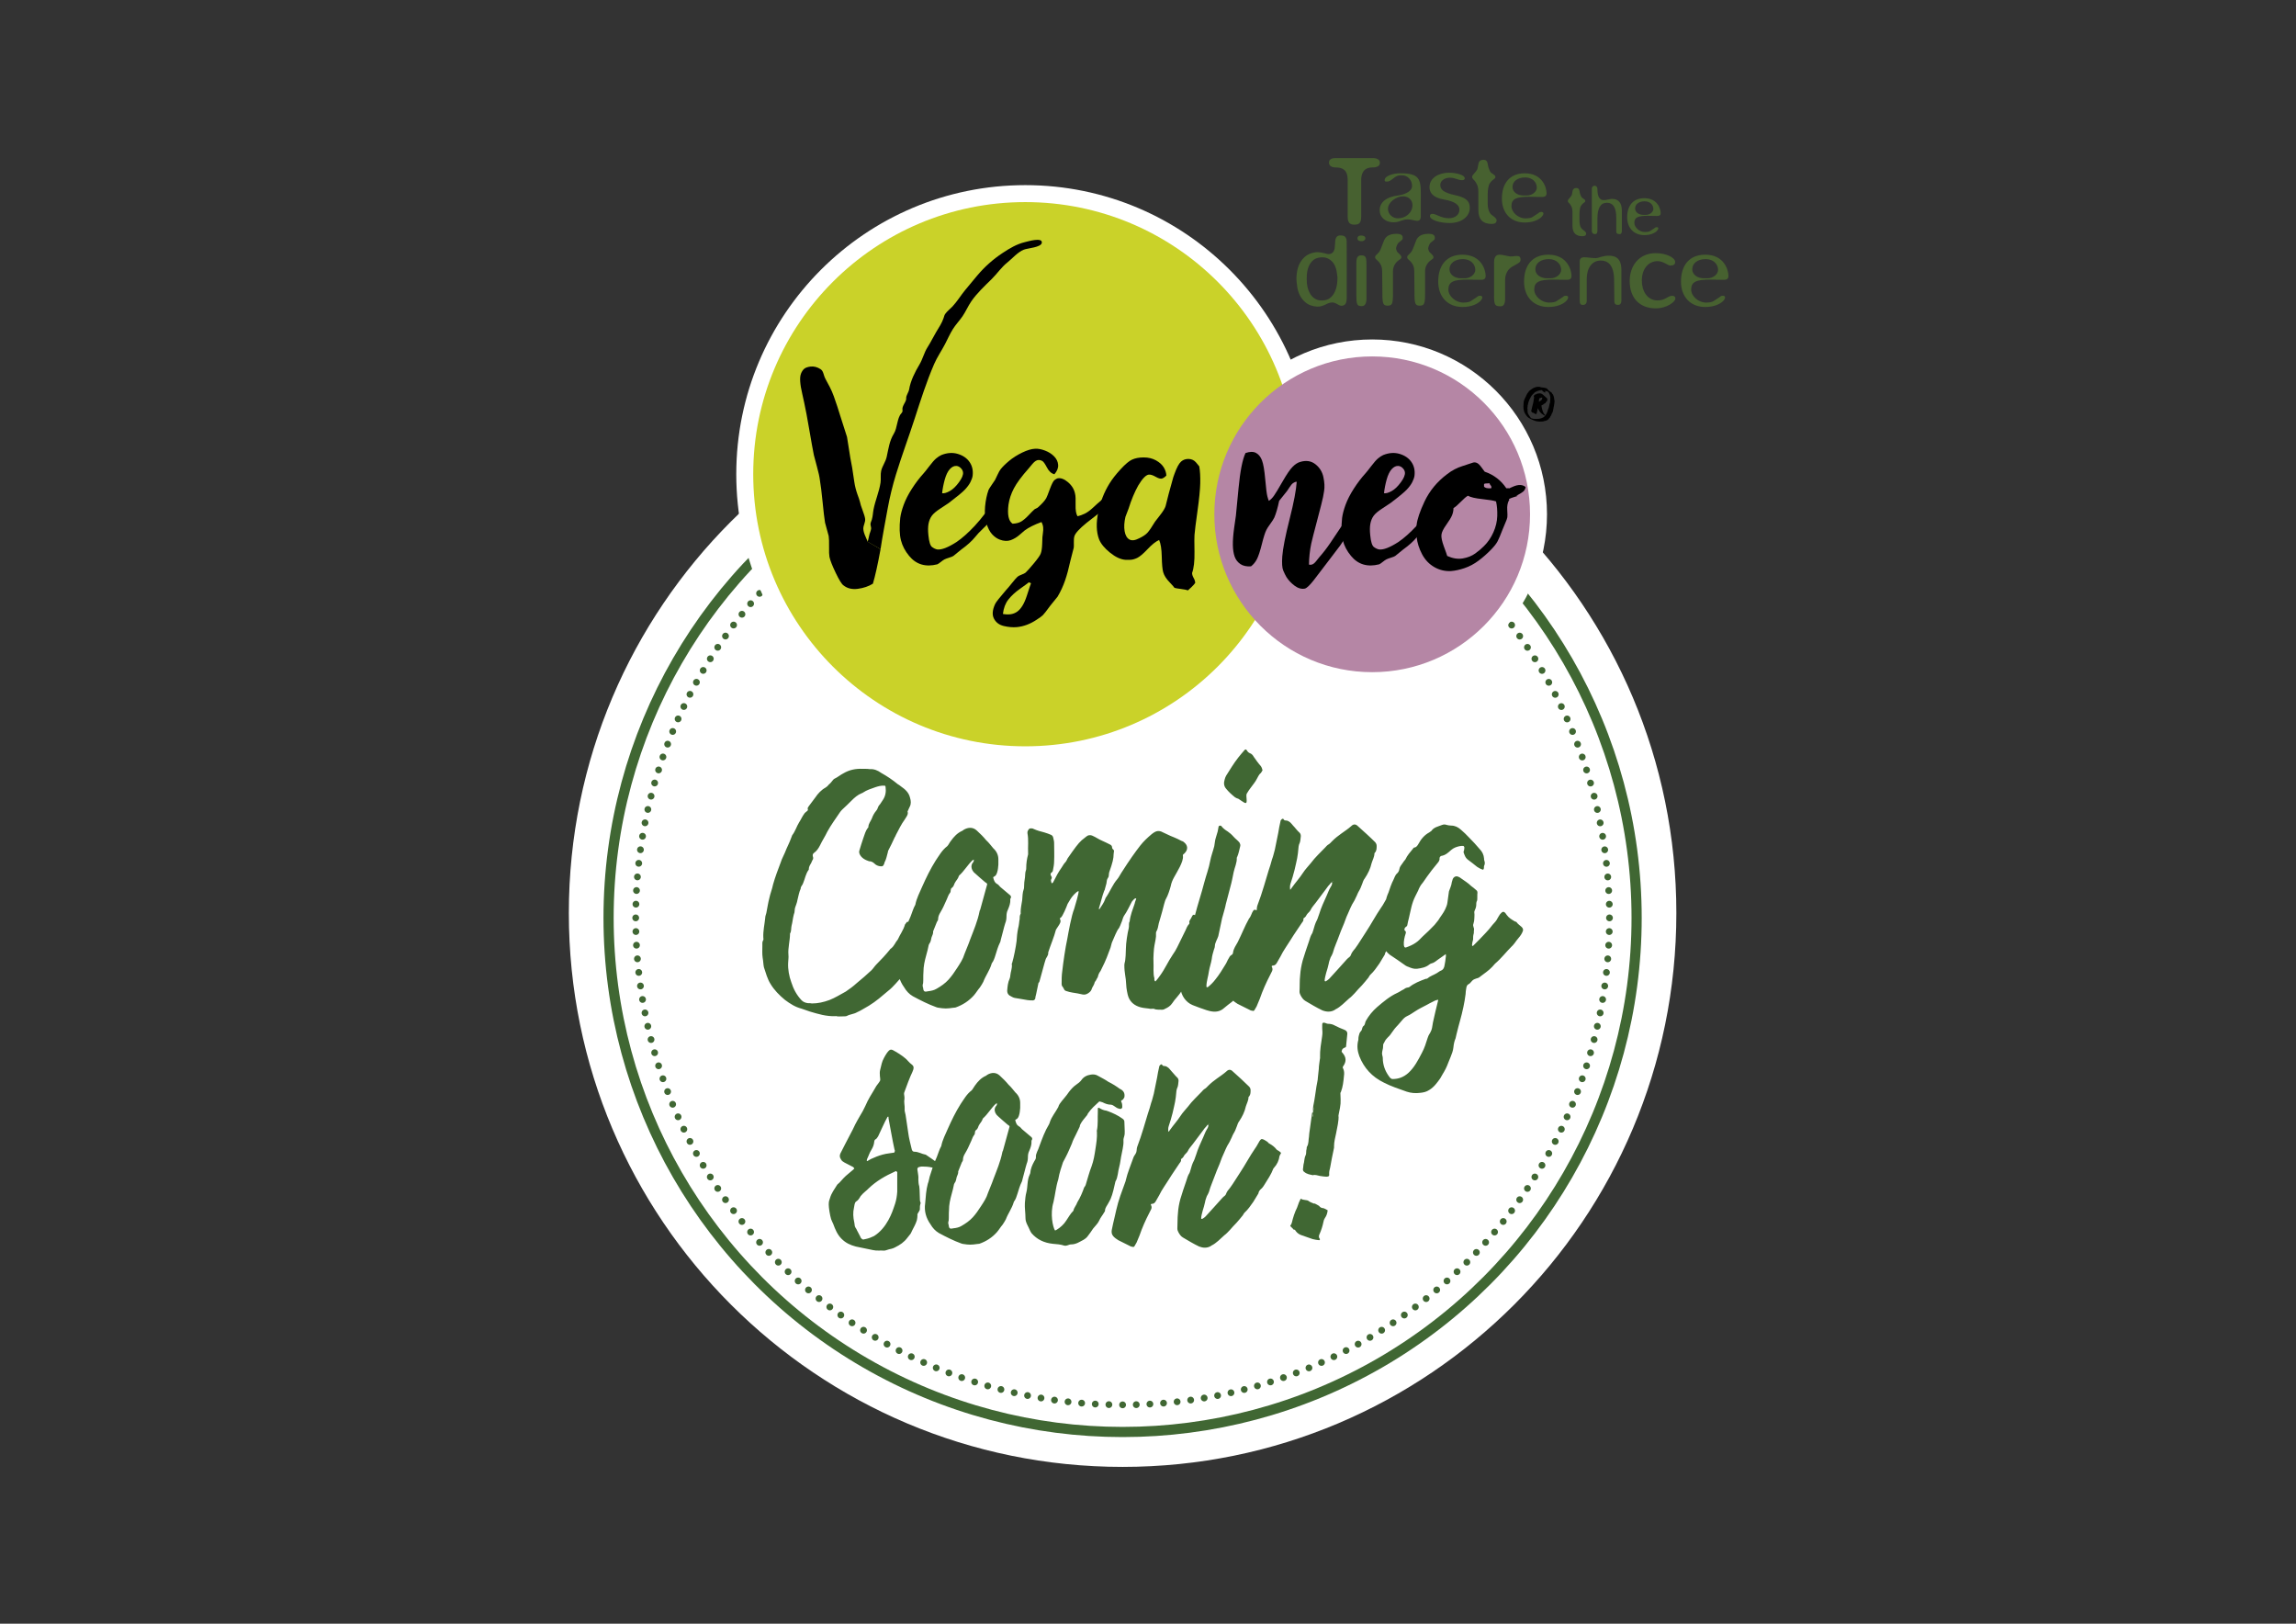 <?xml version="1.0" encoding="utf-8"?>
<!-- Generator: Adobe Illustrator 26.5.0, SVG Export Plug-In . SVG Version: 6.00 Build 0)  -->
<svg version="1.1" id="Ebene_1" xmlns="http://www.w3.org/2000/svg" xmlns:xlink="http://www.w3.org/1999/xlink" x="0px" y="0px"
	 viewBox="0 0 841.89 595.28" style="enable-background:new 0 0 841.89 595.28;" xml:space="preserve">
<rect x="0" y="0" width="841.89" height="595.28" fill="#333333" stroke="none"/>
<style type="text/css">
	.st0{fill:#FFFFFF;}
	.st1{fill:none;stroke:#406733;stroke-width:3.731;}
	.st2{fill:none;stroke:#406733;stroke-width:2.487;stroke-linecap:round;stroke-linejoin:round;stroke-dasharray:0,5.008;}
	.st3{fill:none;stroke:#406733;stroke-width:2.487;stroke-linecap:round;stroke-linejoin:round;}
	.st4{fill:none;stroke:#FFFFFF;stroke-width:12.435;stroke-miterlimit:10;}
	.st5{fill:#CAD229;}
	.st6{fill:#B586A5;}
	.st7{fill:#476130;}
	.st8{fill:#406733;}
</style>
<g>
	<path class="st0" d="M411.63,537.79c112.14,0,203.05-90.91,203.05-203.05S523.77,131.7,411.63,131.7s-203.05,90.91-203.05,203.05
		S299.49,537.79,411.63,537.79"/>
	<circle class="st1" cx="411.63" cy="336.51" r="188.48"/>
	<path class="st2" d="M416.64,514.97c95.45-2.63,172.18-80.18,173.5-175.95"/>
	<path class="st2" d="M590.09,331.5c-2.63-95.45-80.18-172.18-175.95-173.5"/>
	<path class="st2" d="M406.62,158.05c-95.45,2.63-172.18,80.18-173.5,175.95"/>
	<path class="st2" d="M233.17,341.52c2.63,95.45,80.18,172.18,175.95,173.5"/>
	<path class="st3" d="M411.63,515.04L411.63,515.04 M233.1,336.51L233.1,336.51 M411.63,157.98L411.63,157.98 M590.16,336.51
		L590.16,336.51"/>
	<path class="st0" d="M475.71,173.85c0,55.09-44.66,99.76-99.76,99.76s-99.76-44.66-99.76-99.76s44.66-99.76,99.76-99.76
		S475.71,118.75,475.71,173.85"/>
	<path class="st4" d="M475.71,173.85c0,55.09-44.66,99.76-99.76,99.76s-99.76-44.66-99.76-99.76s44.66-99.76,99.76-99.76
		S475.71,118.75,475.71,173.85"/>
	<path class="st0" d="M561.03,188.55c0,31.97-25.92,57.88-57.88,57.88c-31.97,0-57.88-25.92-57.88-57.88s25.92-57.88,57.88-57.88
		C535.12,130.66,561.03,156.58,561.03,188.55"/>
	<path class="st4" d="M561.03,188.55c0,31.97-25.92,57.88-57.88,57.88c-31.97,0-57.88-25.92-57.88-57.88s25.92-57.88,57.88-57.88
		C535.12,130.66,561.03,156.58,561.03,188.55"/>
	<path class="st5" d="M475.71,173.85c0,55.09-44.66,99.76-99.76,99.76s-99.76-44.66-99.76-99.76s44.66-99.76,99.76-99.76
		S475.71,118.75,475.71,173.85"/>
	<path class="st6" d="M561.03,188.55c0,31.97-25.92,57.88-57.88,57.88c-31.97,0-57.88-25.92-57.88-57.88s25.92-57.88,57.88-57.88
		C535.12,130.66,561.03,156.58,561.03,188.55"/>
	<path d="M352.33,171.64c-0.47-0.49-1-0.76-1.59-0.82c-0.88-0.06-1.7,0.33-2.47,1.18c-0.76,0.85-1.38,2.12-1.85,3.82
		c-0.47,1.7-0.79,3.36-0.97,5c0.71,0.12,1.63-0.14,2.78-0.77c1.15-0.63,2.28-1.71,3.39-3.23s1.62-2.73,1.5-3.64
		C353.07,172.64,352.8,172.12,352.33,171.64 M372.09,176.82c-0.06,0.42-0.34,0.96-0.84,1.59c-0.5,0.64-0.78,1.01-0.84,1.14l-2.03,4
		l-2.65,3.27c-0.24,0.3-0.56,0.91-0.97,1.82c-0.41,0.91-0.76,1.51-1.06,1.82c-0.53,0.67-1.53,1.7-3,3.09
		c-1.47,1.39-2.53,2.52-3.17,3.36c-1.18,1.45-2.85,2.97-5.03,4.54l-2.91,2.36c-0.24,0.18-0.75,0.39-1.54,0.63
		c-0.79,0.24-1.37,0.46-1.72,0.64c-0.35,0.18-0.81,0.5-1.37,0.95c-0.56,0.45-0.98,0.74-1.28,0.86c-4.29,1.09-7.73,0.06-10.32-3.09
		c-1.47-1.76-2.47-3.67-3-5.73c-0.53-2.06-0.62-4.79-0.26-8.18c0.18-1.39,0.6-3.01,1.28-4.86c0.68-1.85,1.67-3.8,3-5.86
		c1.32-2.06,2.75-3.94,4.28-5.63c0.35-0.37,1.04-1.23,2.07-2.59c1.03-1.36,1.87-2.32,2.51-2.86c0.65-0.55,1.29-0.97,1.94-1.27
		c2.12-0.85,4.13-0.98,6.04-0.41c1.91,0.58,3.35,1.58,4.32,3c0.97,1.42,1.34,3.11,1.1,5.04c-0.12,0.73-0.4,1.51-0.84,2.36
		c-0.44,0.85-1.1,1.74-1.98,2.68c-0.88,0.94-2.88,2.59-5.99,4.95c-0.41,0.3-1.4,0.95-2.95,1.95c-1.56,1-2.63,1.91-3.22,2.73
		c-0.59,0.82-0.98,1.79-1.19,2.91c-0.21,1.12-0.22,2.53-0.04,4.23c0.23,2.36,0.68,3.79,1.32,4.27c0.65,0.48,1.29,0.79,1.94,0.91
		c1.59,0.18,3.94-0.73,7.05-2.73c2.06-1.39,4.29-3.38,6.7-5.95c2.41-2.58,5.38-6.47,8.91-11.68c0.18-0.24,0.6-0.96,1.28-2.14
		c0.68-1.18,1.35-2.05,2.03-2.59c0.68-0.55,1.43-0.79,2.25-0.73C372.09,176,372.14,176.39,372.09,176.82"/>
	<path d="M374.02,215.86c-1.76,1.24-3.19,2.56-4.28,3.95c-1.09,1.39-1.75,3.15-1.99,5.27c2.18,0.42,3.95,0.12,5.33-0.91
		c1.38-1.03,2.53-2.95,3.44-5.77c0.91-2.82,1.42-4.35,1.54-4.59c-0.12,0-0.25-0.06-0.4-0.18c-0.15-0.12-0.31-0.15-0.49-0.09
		C376.84,213.84,375.79,214.61,374.02,215.86 M383.9,171.41c-0.71-1.36-1.28-2.17-1.72-2.41c-0.44-0.24-0.84-0.36-1.19-0.36
		c-0.77-0.06-1.57,0.42-2.43,1.45c-0.85,1.03-1.31,1.58-1.37,1.64c-2.59,2.91-4.39,5.35-5.42,7.32c-1.03,1.97-1.69,3.95-1.98,5.95
		c-0.47,3.7,0.03,6.03,1.5,7c1.35-0.06,2.44-0.35,3.26-0.86c0.82-0.52,1.69-1.26,2.6-2.23c0.91-0.97,1.6-1.67,2.07-2.09
		c0.12-0.12,0.35-0.26,0.71-0.41c0.35-0.15,0.62-0.32,0.79-0.5c1.41-1.27,2.38-2.36,2.91-3.27c0.18-0.3,0.62-1.41,1.32-3.32
		c0.71-1.91,1.29-3.03,1.76-3.36c0.47-0.33,0.82-0.53,1.06-0.59c1.18-0.24,2.47,0.24,3.88,1.45c1.41,1.21,2.26,2.64,2.56,4.27
		c0.18,0.67,0.24,1.99,0.18,3.95c-0.06,1.97,0.18,3.38,0.71,4.23c0.82-0.18,1.71-0.5,2.65-0.95c0.94-0.45,2.03-1.26,3.26-2.41
		c1.23-1.15,1.91-1.76,2.03-1.82c0.29-0.24,1-0.86,2.12-1.86c1.12-1,2.13-1.67,3.04-2c0.91-0.33,1.84-0.35,2.78-0.05
		c0,1.21-0.37,2.27-1.1,3.18c-0.73,0.91-1.93,1.83-3.57,2.77c-1.65,0.94-2.73,1.59-3.26,1.95l-4.67,3.64
		c-2.59,2.12-4.06,3.72-4.41,4.82c-0.18,0.55-0.25,1.32-0.22,2.32c0.03,1,0.01,1.65-0.04,1.96l-1.24,4.82
		c-0.59,2.73-1.23,5.12-1.94,7.18c-0.71,2.06-1.62,4.03-2.73,5.91l-2.65,3.27c-1.41,1.94-2.34,3.12-2.78,3.55
		c-0.44,0.42-1.19,0.97-2.25,1.64c-2.35,1.58-4.79,2.49-7.32,2.73c-1.47,0.12-3.04-0.01-4.72-0.41c-1.68-0.39-2.88-1.29-3.61-2.68
		c-0.74-1.39-0.6-3.18,0.4-5.36c0.29-0.67,1.65-2.39,4.06-5.18c0.47-0.49,1.18-1.32,2.11-2.5c0.94-1.18,1.62-1.95,2.03-2.32
		c0.24-0.24,0.72-0.5,1.45-0.77c0.74-0.27,1.25-0.53,1.54-0.77c0.59-0.55,1.6-1.68,3.04-3.41c1.44-1.73,2.28-2.92,2.51-3.59
		c0.29-0.73,0.47-1.89,0.53-3.5c0.06-1.61,0.09-2.44,0.09-2.5c0-0.24,0.06-0.74,0.18-1.5c0.12-0.76,0.15-1.45,0.09-2.09
		c-0.06-0.64-0.26-1.29-0.62-1.95c-2.65,0.97-4.7,2-6.17,3.09c-0.24,0.18-0.85,0.71-1.85,1.59c-1,0.88-2.09,1.53-3.26,1.96
		c-1.18,0.42-2.5,0.36-3.97-0.18c-1-0.36-1.94-1.01-2.82-1.95c-0.88-0.94-1.59-2.3-2.12-4.09c-0.53-1.79-0.69-3.82-0.49-6.09
		c0.21-2.27,0.63-4.32,1.28-6.13c0.18-0.36,0.56-0.97,1.15-1.82c0.59-0.85,1-1.45,1.23-1.82c0.18-0.36,0.49-1.01,0.93-1.95
		c0.44-0.94,0.81-1.59,1.1-1.95c0.71-0.91,1.75-1.94,3.13-3.09c1.38-1.15,2.98-2.16,4.8-3.04c1.82-0.88,3.41-1.35,4.76-1.41
		c1.06-0.06,2.26,0.17,3.61,0.68c1.35,0.52,2.47,1.23,3.35,2.14c0.88,0.91,1.37,1.94,1.45,3.09c0.09,1.15-0.37,2.3-1.37,3.45
		C385.51,173.58,384.6,172.77,383.9,171.41"/>
	<path d="M426.18,175.41c-0.53,0.21-1.32,0.02-2.38-0.59c-1.06-0.61-1.91-0.88-2.56-0.82c-1.06,0.12-2.35,1.45-3.88,4
		c-1.35,2.42-2.53,5.24-3.53,8.45l-1.15,3c-0.47,2-0.57,3.76-0.31,5.27c0.26,1.51,0.84,2.53,1.72,3.04
		c0.88,0.52,2.09,0.38,3.61-0.41c1.41-0.67,2.44-1.36,3.09-2.09c0.65-0.73,1.56-2.06,2.73-4c0.18-0.24,0.81-1.06,1.9-2.46
		c1.09-1.39,1.75-2.49,1.98-3.27l1.15-4.54c1-3.64,1.56-5.65,1.67-6.04c0.12-0.39,0.27-0.8,0.44-1.23c0.82-2.3,1.63-3.8,2.42-4.5
		c0.79-0.7,1.75-1.01,2.87-0.96c1.06,0.06,1.92,0.49,2.6,1.27c0.68,0.79,1.07,1.27,1.19,1.45c0.3,1.7,0.41,3.76,0.36,6.18
		c-0.06,2.42-0.4,5.82-1.01,10.18c-0.62,4.36-0.98,7.3-1.1,8.82c-0.06,0.67-0.06,2.71,0,6.14c0.06,3.42-0.24,6.01-0.88,7.77
		c0,0.55,0.19,1.15,0.57,1.82c0.38,0.67,0.57,1.27,0.57,1.82c-0.29,0.42-0.72,0.91-1.28,1.45c-0.56,0.55-1.01,0.97-1.37,1.27
		c-0.53-0.18-1.38-0.35-2.56-0.5c-1.18-0.15-1.97-0.29-2.38-0.41c-0.24-0.36-0.75-0.95-1.54-1.77c-0.79-0.82-1.38-1.53-1.76-2.14
		c-0.38-0.6-0.66-1.21-0.84-1.82c-0.3-1.03-0.47-2.94-0.53-5.73c-0.06-2.79-0.38-4.82-0.97-6.09c-1.23,0.55-2.65,1.67-4.23,3.36
		c-1.59,1.69-2.87,2.77-3.83,3.23c-0.97,0.45-1.85,0.68-2.64,0.68h-1.63c-1.76-0.12-3.66-1-5.69-2.64
		c-2.03-1.64-3.36-3.27-4.01-4.91c-1-2.67-1.1-5.94-0.31-9.82c0.79-3.88,2.16-7.39,4.1-10.54c1-1.64,2.37-3.39,4.1-5.27
		c1.73-1.88,3.13-3.06,4.19-3.54c1.18-0.55,2.61-0.82,4.32-0.82c1.7,0,3.2,0.37,4.5,1.09c1.29,0.73,2.23,1.58,2.82,2.54
		c0.59,0.97,0.91,1.97,0.97,3C427.21,174.85,426.71,175.2,426.18,175.41"/>
	<path d="M467.11,181.77c0.59-0.82,1.64-2.56,3.17-5.23c1.53-2.67,2.76-4.47,3.7-5.41c0.94-0.94,1.85-1.53,2.73-1.77
		c2.18-0.67,4.04-0.4,5.6,0.82c1.56,1.21,2.54,2.79,2.95,4.73c0.41,1.94,0.5,3.64,0.26,5.09c-0.06,0.42-0.19,1.17-0.39,2.23
		c-0.21,1.06-0.91,3.86-2.12,8.41c-1.2,4.54-1.94,7.42-2.2,8.63c-0.26,1.21-0.47,2.53-0.62,3.95c-0.15,1.42-0.22,2.68-0.22,3.77
		c0.41,0.12,0.84,0.09,1.28-0.09c0.44-0.18,0.94-0.63,1.5-1.36c0.56-0.73,0.9-1.15,1.01-1.27c1.35-1.51,2.69-3.24,4.01-5.18
		c1.32-1.94,2.76-4.09,4.32-6.45c1.56-2.36,2.6-3.94,3.13-4.73l2.91-4c0.06-0.06,0.75-1.2,2.07-3.41c1.32-2.21,2.81-3.29,4.45-3.23
		c0.18,0.91,0.1,1.88-0.22,2.91c-0.32,1.03-1.12,2.12-2.38,3.27c-1.26,1.15-1.99,1.82-2.16,2c-0.29,1.09-0.72,2.13-1.28,3.13
		c-0.56,1-1.22,2.06-1.99,3.18c-0.76,1.12-1.23,1.83-1.41,2.13c-0.12,0.18-0.65,1.06-1.59,2.64c-0.94,1.58-1.67,2.73-2.2,3.45
		l-4.14,5.45l-5.55,7.27c-1.47,1.88-2.56,2.91-3.26,3.09c-1.23,0.24-2.48-0.11-3.75-1.04c-1.26-0.94-2.28-2.02-3.04-3.23
		c-0.35-0.61-0.74-1.39-1.15-2.36c-0.41-0.97-0.53-2.7-0.35-5.18c0.23-2.97,1.13-7.53,2.69-13.68c1.56-6.15,2.42-10.71,2.6-13.68
		c-0.41,0-0.84,0.15-1.28,0.46c-0.44,0.3-0.9,0.83-1.37,1.59c-0.47,0.76-0.76,1.2-0.88,1.32l-2.91,3.64
		c-0.53,2.54-1.12,4.58-1.76,6.09c-0.29,0.61-0.79,1.39-1.5,2.36c-0.71,0.97-1.18,1.7-1.41,2.18c-0.47,0.91-1.03,2.65-1.67,5.23
		c-0.65,2.57-1.25,4.41-1.81,5.5c-0.56,1.09-1.28,1.97-2.16,2.64c-1.59,0.12-2.88-0.15-3.88-0.82c-1-0.67-1.7-1.57-2.12-2.73
		c-0.41-1.15-0.63-2.57-0.66-4.27c-0.03-1.7,0.13-3.83,0.49-6.41c0.35-2.57,0.56-4.01,0.62-4.32c0.06-0.42,0.38-3.77,0.97-10.04
		c0.59-6.27,1.44-10.59,2.56-12.95c1.59-0.55,2.87-0.56,3.84-0.05c0.97,0.52,1.7,1.42,2.2,2.73c0.5,1.3,0.9,3.62,1.19,6.95
		c0.29,3.33,0.56,5.42,0.79,6.27c0.24,0.85,0.41,1.39,0.53,1.64C465.9,183.21,466.52,182.59,467.11,181.77"/>
	<path d="M514.36,171.64c-0.47-0.49-1-0.76-1.59-0.82c-0.88-0.06-1.7,0.33-2.47,1.18c-0.76,0.85-1.38,2.12-1.85,3.82
		c-0.47,1.7-0.79,3.36-0.97,5c0.71,0.12,1.63-0.14,2.78-0.77c1.15-0.63,2.28-1.71,3.39-3.23c1.12-1.51,1.61-2.73,1.5-3.64
		C515.1,172.64,514.83,172.12,514.36,171.64 M534.11,176.82c-0.06,0.42-0.34,0.96-0.84,1.59s-0.78,1.01-0.84,1.14l-2.03,4
		l-2.65,3.27c-0.24,0.3-0.56,0.91-0.97,1.82c-0.41,0.91-0.76,1.51-1.06,1.82c-0.53,0.67-1.53,1.7-3,3.09
		c-1.47,1.39-2.53,2.52-3.17,3.36c-1.18,1.45-2.85,2.97-5.03,4.54l-2.91,2.36c-0.24,0.18-0.75,0.39-1.54,0.63
		c-0.79,0.24-1.37,0.46-1.72,0.64c-0.35,0.18-0.81,0.5-1.37,0.95c-0.56,0.45-0.98,0.74-1.28,0.86c-4.29,1.09-7.73,0.06-10.32-3.09
		c-1.47-1.76-2.47-3.67-3-5.73c-0.53-2.06-0.62-4.79-0.26-8.18c0.18-1.39,0.6-3.01,1.28-4.86c0.68-1.85,1.68-3.8,3-5.86
		c1.32-2.06,2.75-3.94,4.28-5.63c0.35-0.37,1.04-1.23,2.07-2.59c1.03-1.36,1.87-2.32,2.51-2.86c0.65-0.55,1.29-0.97,1.94-1.27
		c2.12-0.85,4.13-0.98,6.04-0.41c1.91,0.58,3.35,1.58,4.32,3c0.97,1.42,1.34,3.11,1.1,5.04c-0.12,0.73-0.4,1.51-0.84,2.36
		s-1.1,1.74-1.98,2.68c-0.88,0.94-2.88,2.59-6,4.95c-0.41,0.3-1.4,0.95-2.95,1.95c-1.56,1-2.63,1.91-3.22,2.73
		c-0.59,0.82-0.98,1.79-1.19,2.91c-0.21,1.12-0.22,2.53-0.04,4.23c0.23,2.36,0.68,3.79,1.32,4.27c0.65,0.48,1.29,0.79,1.94,0.91
		c1.59,0.18,3.94-0.73,7.05-2.73c2.06-1.39,4.29-3.38,6.7-5.95c2.41-2.58,5.38-6.47,8.91-11.68c0.18-0.24,0.6-0.96,1.28-2.14
		c0.68-1.18,1.35-2.05,2.03-2.59c0.68-0.55,1.43-0.79,2.25-0.73C534.11,176,534.17,176.39,534.11,176.82"/>
	<path d="M544.16,178.36c0.35,0.55,1.23,0.76,2.65,0.64c0.12-0.42,0.04-0.77-0.22-1.05c-0.26-0.27-0.4-0.53-0.4-0.77
		c-1.18,0-1.85,0.09-2.03,0.27V178.36z M535.61,184c-1.12,1.15-2,1.91-2.65,2.27c0,0.91-0.18,1.79-0.53,2.64
		c-0.35,0.85-1.06,2.02-2.12,3.5c-1.06,1.48-1.65,2.68-1.76,3.59c-0.12,0.97,0.18,2.41,0.88,4.32c0.71,1.91,1.12,3.08,1.23,3.5
		c2,0.91,3.89,1.21,5.69,0.91c1.79-0.3,3.32-0.91,4.59-1.82c1.26-0.91,2.34-1.82,3.22-2.73c1.41-1.39,2.56-3.07,3.44-5.04
		c0.88-1.97,1.35-3.95,1.41-5.95c0.06-2-0.09-3.79-0.44-5.36c-0.82-0.3-2.51-0.59-5.07-0.86c-2.56-0.27-4.31-0.68-5.25-1.23
		C537.61,182.09,536.73,182.85,535.61,184 M553.3,179.08c0.18-0.06-0.36,0.13,1.55-0.69c1.91-0.82,3.42-0.77,4.54,0.14
		c0,0.36-0.15,0.77-0.44,1.23c-0.3,0.45-1.15,1.04-2.56,1.77c-1.29,0.73,2.11-0.31-1.18,0.69c-3.29,1-1.2,1.02-1.97,1.32
		c-0.47,0.91-0.66,2.05-0.57,3.41c0.09,1.36,0.1,2.26,0.04,2.68c-0.06,0.42-0.34,1.2-0.84,2.32c-0.5,1.12-0.81,1.86-0.93,2.23
		c-0.76,2-1.37,3.42-1.81,4.27c-0.44,0.85-1.22,1.85-2.34,3c-1.47,1.52-3.01,2.88-4.63,4.09c-1.62,1.21-3.32,2.12-5.11,2.73
		c-1.79,0.61-3.45,0.97-4.98,1.09c-2.18,0.12-4.22-0.36-6.13-1.45c-1.91-1.09-3.41-2.67-4.5-4.73c-1.09-2.06-1.75-4.15-1.99-6.27
		c-0.17-1.64-0.17-3.15,0-4.54c0.24-2.06,1.2-4.91,2.91-8.55c1.88-3.94,4.64-7.27,8.29-10c1.71-1.33,3.57-2.32,5.6-2.95
		c2.03-0.64,3.28-1.05,3.74-1.23c0.47-0.18,0.97-0.17,1.5,0.05c0.53,0.21,1.12,0.77,1.76,1.68c0.65,0.91,1.03,1.42,1.15,1.55
		c3.35,1.15,6,3.18,7.94,6.09C555.3,178.76,550.13,180.05,553.3,179.08"/>
	<path d="M318.15,198.62c0.18-0.71,0.41-1.43,0.53-2.16c0.16-0.96,0.63-1.73,0.74-2.63c0.07-0.61-0.31-1.21-0.22-1.87
		c0.06-0.48,0.35-1.01,0.49-1.49c0.37-1.24,0.37-2.45,0.62-3.72c0.64-3.3,2.05-6.43,2.56-9.79c0.21-1.42-0.08-2.98,0.24-4.37
		c0.41-1.75,1.61-3.25,2.02-5.1c0.67-3.04,1-5.86,2.64-8.53c1.29-2.09,1.14-5.65,2.69-7.38c0.98-1.09,0.04-1.15,0.68-2.71
		c0.49-1.19,1.2-1.84,1.14-2.94c-0.05-0.91,0.9-2.12,1.07-3.13c0.52-3.2,2.17-6.45,3.8-9.18c1.22-2.04,1.71-4.39,2.98-6.36
		c1.15-1.78,2.04-3.68,3.13-5.5c0.96-1.6,2.15-3.37,2.74-5.18c0.24-0.75,0.28-1.06,0.65-1.57c0.66-0.93,1.79-1.78,2.58-2.62
		c1.72-1.84,3.11-4.15,4.74-6.13c1.44-1.76,2.88-3.48,4.32-5.19c2.73-3.25,5.82-5.99,9.34-8.32c2.59-1.72,5.16-3.25,8.17-3.98
		c1.14-0.27,6.52-1.9,6.21,0.25c-0.25,1.69-5.19,1.96-6.59,2.51c-2.26,0.9-4.16,3.19-6.07,4.72c-2.2,1.76-3.75,4.12-5.72,6.06
		c-2.56,2.51-5.46,5.23-7.48,8.17c-1.2,1.75-2.04,3.75-3.22,5.48c-1.11,1.62-2.52,3.07-3.55,4.73c-1.05,1.69-1.93,3.67-2.85,5.45
		c-1.29,2.48-2.9,4.78-4.01,7.35c-2.76,6.38-4.91,13.13-7.05,19.74c-2.23,6.89-4.83,13.85-6.95,20.76
		c-1.23,3.99-2.31,8.43-3.05,12.55c-0.75,4.16-1.99,10.61-2.59,14.8"/>
	<path d="M322.88,201.34c-1.05,5.72-1.99,9.93-2.81,12.65c-1.59,0.98-3.43,1.61-5.53,1.88c-2.1,0.28-3.85-0.14-5.25-1.26
		c-0.64-0.42-1.59-1.95-2.86-4.6c-1.27-2.65-2.03-4.6-2.29-5.86c-0.13-0.7-0.18-1.93-0.14-3.71c0.03-1.78-0.02-3.09-0.14-3.92
		l-1.34-4.92c-0.25-1.53-0.56-4.08-0.9-7.63c-0.35-3.56-0.68-6.24-1-8.05c-0.13-1.12-0.49-2.77-1.1-4.97
		c-0.6-2.2-0.97-3.57-1.1-4.13c-0.38-1.88-0.94-4.97-1.67-9.26c-0.73-4.29-1.35-7.58-1.86-9.88c-0.06-0.42-0.3-1.5-0.71-3.24
		c-0.41-1.74-0.67-3.24-0.76-4.5c-0.1-1.26,0-2.25,0.29-2.98c0.29-0.73,0.67-1.31,1.14-1.73c0.48-0.42,1.26-0.7,2.34-0.84
		c1.27-0.14,2.5,0.18,3.67,0.94c1.18,0.77,0.96,2.01,1.88,3.71c0.92,1.71,2.13,3.78,2.99,6.22c0.86,2.44,1.29,3.69,1.29,3.76
		l0.99,3.14l2.57,8.05l1.21,7.63c0.44,2.02,0.92,4.9,1.43,8.63c0.51,3.73,1.84,6.22,2.09,7.48c0.13,0.7,0.46,1.76,1,3.19
		c0.54,1.43,0.84,2.46,0.91,3.09c0.06,0.49-0.03,1.1-0.29,1.83c-0.25,0.73-0.38,1.27-0.38,1.62c0,0.42,0.06,0.87,0.19,1.36
		c0.13,0.49,0.36,1.12,0.71,1.88c0.35,0.77,0.59,1.33,0.71,1.67"/>
	<path class="st7" d="M500.66,87.39c0-0.81-0.81-1.05-1.62-1.05c-0.89,0-1.29,0.41-1.29,1.05c0,0.65,0.41,1.05,1.62,1.05
		C499.85,88.44,500.66,88.03,500.66,87.39 M501.06,97.99c0-3.48,0-4.37-1.94-4.37c-1.38,0-1.78,0.97-1.78,2.91v11.49
		c0,3.72,0.24,4.21,2.02,4.21c1.13,0,1.7-0.97,1.7-2.83V97.99z M514.34,87.14c0-0.89-0.57-1.42-2.35-1.42
		c-3.16,0-4.13,1.5-4.53,2.55c-1.21,3.2-1.38,3.56-1.78,4.13c-0.89,1.13-1.46,1.13-1.46,1.94c0,0.65,0.97,1.13,1.46,1.78
		c0.65,0.89,1.13,1.62,1.13,3.4l0.08,8.17c0,3.72,0.33,4.37,1.94,4.37c1.62,0,1.94-0.65,1.94-4.37v-8.34c0-1.62,0.89-2.91,1.54-3.48
		c1.05-0.97,1.54-0.89,1.54-1.62c0-0.73-1.29-1.54-1.54-1.94c-0.24-0.41-0.4-0.89-0.4-1.3c0-0.49,0.57-1.78,0.89-2.02
		C514.42,87.71,514.34,87.87,514.34,87.14 M526.11,87.14c0-0.89-0.57-1.42-2.35-1.42c-3.16,0-4.13,1.5-4.53,2.55
		c-1.21,3.2-1.38,3.56-1.78,4.13c-0.89,1.13-1.46,1.13-1.46,1.94c0,0.65,0.97,1.13,1.46,1.78c0.65,0.89,1.13,1.62,1.13,3.4
		l0.08,8.17c0,3.72,0.32,4.37,1.94,4.37s1.94-0.65,1.94-4.37v-8.34c0-1.62,0.89-2.91,1.54-3.48c1.05-0.97,1.54-0.89,1.54-1.62
		c0-0.73-1.29-1.54-1.54-1.94c-0.24-0.41-0.4-0.89-0.4-1.3c0-0.49,0.57-1.78,0.89-2.02C526.19,87.71,526.11,87.87,526.11,87.14
		 M544.76,101.14c0-2.1-1.54-7.77-8.5-7.77c-5.83,0-8.9,3.88-8.9,9.87c0,5.67,3.56,9.31,8.9,9.31c6.31,0,8.66-4.13,6.47-4.13
		c-0.81,0-0.89,0.32-1.29,0.57l-2.1,1.37c-0.57,0.41-1.54,0.57-2.83,0.57c-2.75,0-5.42-2.35-5.42-4.78c0-2.75,1.78-3.64,6.8-3.64
		l5.1,0.08C544.28,102.6,544.76,102.11,544.76,101.14 M531.49,98.71c0-2.1,1.86-3.72,4.94-3.72c2.91,0,4.53,1.94,4.53,3.96
		c0,1.62-1.86,3.07-3.8,3.07h-1.38C533.35,102.03,531.49,100.66,531.49,98.71 M553.74,94.02c-0.4,0-2.75-0.65-3.88-0.65
		c-1.38,0-2.02,0.97-2.02,2.83v12.22c0,3.4,0.32,3.88,2.43,3.88c1.05,0,1.62-0.89,1.62-2.75v-6.96c0-1.38,0.4-2.51,1.13-3.56
		c0.73-0.73,0.57-0.81,2.67-1.94c1.29-0.73,1.86-0.97,1.86-1.94c0-1.21-0.73-1.3-1.38-1.3C555.04,93.86,555.04,94.02,553.74,94.02
		 M576.24,101.14c0-2.1-1.54-7.77-8.5-7.77c-5.83,0-8.9,3.88-8.9,9.87c0,5.67,3.56,9.31,8.9,9.31c6.31,0,8.66-4.13,6.47-4.13
		c-0.81,0-0.89,0.32-1.29,0.57l-2.1,1.37c-0.57,0.41-1.54,0.57-2.83,0.57c-2.75,0-5.42-2.35-5.42-4.78c0-2.75,1.78-3.64,6.8-3.64
		l5.1,0.08C575.76,102.6,576.24,102.11,576.24,101.14 M562.97,98.71c0-2.1,1.86-3.72,4.94-3.72c2.91,0,4.53,1.94,4.53,3.96
		c0,1.62-1.86,3.07-3.8,3.07h-1.37C564.83,102.03,562.97,100.66,562.97,98.71 M589.92,93.74c-2.43,0-3.72,0.89-4.77,0.89
		c-1.62,0-3.08-0.32-4.37-0.32c-0.89,0-1.54,0.49-1.54,1.54v14.24c0,1.3,0.32,1.7,1.21,1.7c1.05,0,1.37-0.81,1.37-1.46v-8.09
		c0-3.96,1.94-6.72,5.1-6.72c2.43,0,4.94,1.29,4.94,7.36l0.08,7.44c0,1.13,0.49,1.46,1.29,1.46c0.57,0,1.3-0.16,1.3-1.78V99.08
		C594.53,96.41,593.88,93.74,589.92,93.74 M614.24,96.05c0-1.62-3.32-3.24-7.12-3.24c-6.31,0-9.55,4.86-9.55,10.2
		c0,6.48,3.88,10.04,9.55,10.04c4.21,0,7.2-2.51,7.2-3.56c0-0.73-0.4-1.05-1.21-1.05c-1.62,0-2.35,1.7-5.34,1.7
		c-3.72,0-5.75-3.4-5.75-7.28c0-4.37,2.51-7.12,5.75-7.12c2.19,0,3.8,1.62,4.69,1.62C613.59,97.34,614.24,97.02,614.24,96.05
		 M633.78,101.14c0-2.1-1.54-7.77-8.5-7.77c-5.83,0-8.9,3.88-8.9,9.87c0,5.67,3.56,9.31,8.9,9.31c6.31,0,8.66-4.13,6.47-4.13
		c-0.81,0-0.89,0.32-1.29,0.57l-2.1,1.37c-0.57,0.41-1.54,0.57-2.83,0.57c-2.75,0-5.42-2.35-5.42-4.78c0-2.75,1.78-3.64,6.8-3.64
		l5.1,0.08C633.3,102.6,633.78,102.11,633.78,101.14 M620.51,98.71c0-2.1,1.86-3.72,4.94-3.72c2.91,0,4.53,1.94,4.53,3.96
		c0,1.62-1.86,3.07-3.8,3.07h-1.38C622.37,102.03,620.51,100.66,620.51,98.71"/>
	<path class="st7" d="M494.17,79.48c0,1.9,0.61,2.89,2.44,2.89c2.13,0,2.51-0.99,2.51-3.28V65.96c0-1.75,0.53-4.57,4.04-4.57
		c1.83,0,2.82-0.53,2.82-1.75c0-1.22-1.22-1.68-2.59-1.68h-13.64c-1.6,0-2.44,0.53-2.44,1.68c0,1.22,1.14,1.75,2.44,1.75
		c3.88,0,4.42,2.29,4.42,4.88V79.48z M510.92,81.5c2.44,0,3.05-1.07,5.33-1.07c1.22,0,2.59,0.53,3.35,0.53
		c0.91,0,1.37-0.53,1.37-1.52v-5.56c0-7.39,0.61-10.36-7.46-10.36c-2.74,0-5.79,0.99-5.79,2.51c0,0.61,0.46,0.53,0.91,0.53
		c1.68,0,2.67-2.29,4.88-2.29h0.61c1.98,0,3.66,1.68,3.66,3.96c0,1.6-1.98,3.05-5.56,3.5c-3.5,0.46-6.32,2.21-6.32,5.33
		C505.89,79.82,508.18,81.5,510.92,81.5 M508.94,76.55c0-2.44,3.05-4.57,5.56-4.57c2.06,0,3.43,1.45,3.43,3.2
		c0,2.74-2.44,4.87-5.33,4.87C510.62,80.05,508.94,78.53,508.94,76.55 M535.14,76.89c0,1.67-1.37,3.12-3.96,3.12
		c-2.97-0.08-4.57-1.6-5.87-1.6c-0.61,0-0.99,0.15-0.99,0.84c0,1.22,3.12,2.51,7.31,2.51c4.26,0,7.31-2.36,7.31-5.56
		c0-2.82-1.9-3.88-5.41-4.65c-4.27-0.91-5.41-2.13-5.41-3.73c0-1.52,1.52-2.67,3.5-2.67c2.06,0,3.05,0.91,4.42,0.91
		c0.76,0,1.07-0.3,1.07-0.68c0-1.22-3.05-2.06-5.79-2.06c-3.66,0-7.16,1.83-7.16,5.33c0,1.83,1.14,3.81,5.26,4.49
		C533.62,73.84,535.14,75.22,535.14,76.89 M539.79,64.82c0,0.84,0.84,1.14,1.22,1.83c0.76,1.22,1.07,1.9,1.07,3.73V77
		c0,3.5,1.68,5.1,4.95,5.1c1.14,0,1.75-0.46,1.75-1.37c0-0.68-1.14-1.45-1.75-1.9c-1.3-0.91-1.52-3.12-1.52-4.11v-3.66
		c0-1.52,0.3-3.12,0.68-3.73c1.3-1.98,2.13-1.52,2.13-2.51c0-0.84-1.52-1.07-1.98-2.05c-0.76-1.68-0.68-1.91-0.84-2.74
		c-0.23-1.22-0.84-1.45-1.6-1.45c-0.61,0-1.52,0.23-1.75,1.3c-0.46,2.21-0.38,2.13-0.53,2.28
		C541.16,63.14,539.79,64.13,539.79,64.82 M567.09,70.84c0-1.98-1.45-7.31-8-7.31c-5.48,0-8.38,3.66-8.38,9.29
		c0,5.33,3.35,8.76,8.38,8.76c5.94,0,8.15-3.88,6.09-3.88c-0.76,0-0.84,0.3-1.22,0.53l-1.98,1.3c-0.53,0.38-1.45,0.53-2.67,0.53
		c-2.59,0-5.1-2.21-5.1-4.49c0-2.59,1.68-3.43,6.4-3.43l4.8,0.08C566.64,72.21,567.09,71.75,567.09,70.84 M554.6,68.55
		c0-1.98,1.75-3.5,4.65-3.5c2.74,0,4.26,1.83,4.26,3.73c0,1.52-1.75,2.89-3.58,2.89h-1.29C556.35,71.67,554.6,70.38,554.6,68.55
		 M574.88,73.63c0,0.63,0.63,0.86,0.91,1.37c0.57,0.91,0.8,1.43,0.8,2.8v4.97c0,2.63,1.26,3.83,3.71,3.83
		c0.86,0,1.31-0.34,1.31-1.03c0-0.52-0.86-1.09-1.31-1.43c-0.97-0.68-1.14-2.34-1.14-3.09v-2.74c0-1.14,0.23-2.34,0.52-2.8
		c0.97-1.49,1.6-1.14,1.6-1.89c0-0.63-1.14-0.8-1.48-1.54c-0.57-1.26-0.52-1.43-0.63-2.06c-0.17-0.91-0.63-1.09-1.2-1.09
		c-0.46,0-1.14,0.17-1.31,0.97c-0.34,1.66-0.28,1.6-0.4,1.71C575.91,72.37,574.88,73.11,574.88,73.63 M585.73,69.31
		c0-1.71-2.05-1.48-2.05-0.17v15.37c0,0.17,0,0.34,0.06,0.51c0.06,0.17,0.11,0.8,1.25,0.8c0.68,0,0.74-0.97,0.74-1.14v-4.46
		c0-3.94,1.14-5.89,3.49-5.89c2.29,0,3.43,1.83,3.43,5.49v4.86c0,0.8,0.17,1.14,1.31,1.14c0.68,0,0.74-0.97,0.74-1.14v-7.37
		c0-2.92-1.2-4.4-3.65-4.4c-0.17,0-0.63,0.06-1.37,0.23c-0.74,0.17-1.31,0.23-1.66,0.23C586.53,73.37,585.73,72.05,585.73,69.31
		 M608.93,78.14c0-1.49-1.08-5.48-6-5.48c-4.11,0-6.28,2.74-6.28,6.97c0,4,2.51,6.57,6.28,6.57c4.46,0,6.11-2.91,4.57-2.91
		c-0.57,0-0.63,0.23-0.91,0.4l-1.48,0.97c-0.4,0.28-1.09,0.4-2,0.4c-1.94,0-3.83-1.65-3.83-3.37c0-1.94,1.26-2.57,4.8-2.57l3.6,0.06
		C608.58,79.17,608.93,78.83,608.93,78.14 M599.56,76.43c0-1.49,1.31-2.63,3.49-2.63c2.06,0,3.2,1.37,3.2,2.8
		c0,1.14-1.31,2.17-2.69,2.17h-0.97C600.87,78.77,599.56,77.8,599.56,76.43"/>
	<path class="st7" d="M490.42,101.8c-0.07-0.53-0.14-1.5-0.33-2.46c-0.26-1.32-0.74-2.57-1.71-3.54c-1.4-1.39-3.12-1.72-5.01-1.3
		c-1.27,0.28-2.21,1-2.92,2.09c-0.84,1.3-1.17,2.75-1.26,4.24c-0.12,2.05-0.06,4.1,0.79,6.04c1.17,2.69,3.32,3.66,5.86,3.19
		c1.75-0.33,2.87-1.53,3.61-3.09C490.16,105.49,490.39,103.88,490.42,101.8 M493.82,99.13c0,3.45,0.01,6.89-0.01,10.34
		c0,0.45-0.1,0.91-0.2,1.36c-0.27,1.15-1.57,1.56-2.56,1.06c-0.57-0.29-1.11-0.66-1.71-0.86c-1.03-0.34-2.02-0.02-2.94,0.44
		c-1.11,0.57-2.24,1.03-3.52,0.94c-1.64-0.12-3.13-0.58-4.39-1.72c-1.61-1.46-2.46-3.31-2.8-5.39c-0.21-1.27-0.36-2.57-0.29-3.85
		c0.14-2.68,0.83-5.2,2.87-7.13c1.09-1.03,2.41-1.56,3.9-1.8c1.5-0.24,2.86,0.18,4.26,0.53c1.67,0.42,2.75-0.47,2.97-2.1
		c0.12-0.88,0.12-1.78,0.21-2.67c0.18-1.82,1.25-2.14,2.68-1.91c1.1,0.17,1.5,1.07,1.51,2.22C493.84,92.1,493.82,95.62,493.82,99.13
		"/>
	<path d="M564.32,147.25c-0.11-0.06,0-0.19-0.04-0.22c0.04-0.44,0.07-1.1,0.36-1.07c0.18-0.13,0.57-0.13,0.75-0.22
		c0.03,0,0.07,0.03,0.11,0.03v0.06c0.04,0.6-0.32,0.85-0.5,1c-0.14,0.09-0.29,0.22-0.43,0.28
		C564.5,147.18,564.43,147.31,564.32,147.25 M566.4,152.32c-0.04-0.03,0.22-0.06,0.18-0.13c-0.18-0.16-0.22-0.25-0.36-0.44
		c-0.39-0.5-0.61-1.1-0.75-1.69c-0.11-0.34-0.14-0.75-0.22-1.1c-0.07-0.34-0.07-0.34,0.25-0.47c0.22-0.09,0.46-0.19,0.57-0.41
		c0.04-0.06,0.07-0.06,0.14-0.06c0.04,0,0.11-0.03,0.14-0.06c0.14-0.06,0.25-0.16,0.36-0.22c0.04-0.03,0.07-0.06,0.07-0.13
		c0.04-0.06,0-0.16,0.04-0.22c0.07-0.09,0.18-0.06,0.25-0.13c0.04-0.06,0.11-0.06,0.14-0.13l0.11-0.31c0.14-0.31,0.07-0.6-0.14-0.88
		c-0.07-0.06-0.14-0.13-0.21-0.16c-0.43-0.41-0.86-0.75-1.25-1.13c-0.29-0.22-0.57-0.38-0.97-0.41c-0.11,0-0.18-0.06-0.25-0.03
		c-0.18,0.03-0.32,0.03-0.47,0.06c-0.25,0.06-0.5,0.03-0.64,0.22c-0.04,0.03-0.11,0.06-0.14,0.06c-0.36,0.03-0.57,0.25-0.79,0.5
		c-0.07,0.06-0.11,0.19-0.04,0.28c0.14,0.22,0.07,0.47,0.04,0.69c-0.04,0.16-0.04,0.35-0.07,0.47c-0.04,0.16-0.04,0.35-0.07,0.5
		l-0.11,0.63c-0.14,0.6-0.29,1.22-0.47,1.85l-0.25,1.16c-0.04,0.06-0.04,0.09-0.04,0.16c0.18,0.28,0.39,0.53,0.79,0.56
		c0.07,0,0.14,0.03,0.22,0.09c0.11,0.06,0.18,0.16,0.29,0.19c0.11,0.06,0.21,0.16,0.39,0.16c0.18,0,0.29-0.03,0.32-0.19
		c0.03-0.16,0.11-0.31,0.11-0.5c0.07-0.35,0.25-0.97,0.25-1.32l0.03-0.03c0.07-0.03,0.07,0,0.11,0.03v0.06
		c0.18,0.34,0.39,0.72,0.61,1.03c0.29,0.38,0.54,0.69,0.93,0.94c0.22,0.09,0.36,0.25,0.5,0.35
		C566.22,152.32,566.11,152.26,566.4,152.32 M563.28,153.58c-0.36,0.03-0.75,0-1.07-0.06l-0.72-0.19c-0.11-0.03-0.18-0.13-0.25-0.22
		c-0.07-0.12-0.18-0.25-0.29-0.41c-0.22-0.34-0.47-0.66-0.65-1.07c-0.03-0.16-0.11-0.28-0.14-0.44c-0.07-0.35-0.04-0.75-0.04-1.13
		c0-0.12-0.07-0.25-0.07-0.38c-0.04-0.16,0.07-0.28,0.07-0.41c0-0.13,0-0.28,0.04-0.41c0.04-0.09-0.07-0.22,0-0.34
		c0.11-0.09,0.11-0.22,0.11-0.31c0.07-0.25,0.14-0.56,0.18-0.78c0.18-0.38,0.21-0.63,0.39-1c0.14-0.31,0.36-0.66,0.54-1
		c0.04-0.09,0.07-0.16,0.14-0.25c0.04-0.09,0.14-0.16,0.18-0.25l0.07-0.09c0.22-0.19,0.39-0.41,0.61-0.6
		c0.11-0.09,0.25-0.19,0.29-0.34c0.11-0.13,0.29-0.16,0.43-0.25c0.14-0.06,0.29-0.09,0.39-0.19c0.47-0.19,0.93-0.34,1.43-0.44h0.36
		c0.11,0,0.14,0.03,0.18,0.09c0.07,0.19,0.25,0.31,0.43,0.44c0.07,0.06,0.22,0.13,0.32,0.22c0.04,0.03,0.04,0.06,0.11,0.06
		c0.11,0.06,0.25,0.06,0.32,0.03c0.03-0.09,0-0.16,0-0.25l-0.14-0.19c0-0.06,0.04-0.09,0.07-0.09c0.25,0,0.25,0.06,0.5,0.06
		c0.22,0.03,0.29,0.16,0.5,0.19c0.07,0,0.11,0.06,0.14,0.09c0.04,0.13,0.18,0.16,0.22,0.28c0.11,0.41,0.43,0.75,0.43,1.16
		c0.11,0.28,0.14,0.56,0.11,0.85c-0.04,0.31-0.04,0.69-0.07,1c-0.04,0.19,0.03,0.38-0.04,0.56l-0.22,0.81
		c-0.04,0.03-0.04,0.09-0.04,0.13c0,0.19-0.07,0.41-0.11,0.6c-0.11,0.35-0.14,0.69-0.36,1c-0.07,0.35-0.18,0.63-0.29,0.94
		c-0.04,0.16-0.11,0.28-0.18,0.44c-0.14,0.31-0.29,0.6-0.54,0.88c-0.11,0.16-0.22,0.28-0.36,0.41c-0.04,0.06-0.14,0.13-0.22,0.19
		c-0.36,0.22-0.79,0.38-1.18,0.5C564.35,153.55,563.82,153.61,563.28,153.58 M565.14,154.55c0.39,0,0.82-0.03,1.18-0.22h0.14
		c0.03,0,0.14,0,0.18-0.03c0.21-0.09,0.43-0.12,0.61-0.22c0.18-0.09,0.29-0.19,0.43-0.31c0.11-0.03,0.18-0.09,0.21-0.19
		c0.04-0.13,0.11-0.25,0.25-0.35c0.11-0.06,0.22-0.19,0.25-0.31c0.11-0.19,0.11-0.38,0.32-0.53c0.04-0.13,0.11-0.25,0.14-0.35
		c0.11-0.19,0.18-0.34,0.18-0.53c0.14-0.09,0.22-0.19,0.22-0.28c0.11-0.22,0.14-0.47,0.22-0.72c0.03-0.16,0.03-0.31,0.07-0.44
		c0.07-0.28,0.14-0.53,0.14-0.78c0-0.06,0.04-0.09,0.04-0.16c0.07-0.25,0.14-0.47,0.14-0.75c0.04-0.25,0.11-0.53,0.11-0.81
		c0.11-0.38,0-0.85-0.07-1.22c0-0.16-0.04-0.31-0.07-0.5c-0.04-0.41-0.22-0.78-0.36-1.19c-0.32-0.22-0.39-0.6-0.61-0.81
		c-0.22-0.19-0.5-0.25-0.72-0.44c-0.18-0.22-0.64-0.5-0.68-0.75c-0.25-0.22-0.32-0.31-0.72-0.41c-0.46-0.09-0.93-0.19-1.4-0.22
		c-0.11,0-0.22,0-0.32-0.03c-0.39-0.22-0.86-0.22-1.33-0.19c-0.07,0-0.11,0-0.18,0.03c-0.11,0.03-0.22,0.09-0.32,0.09
		c-0.07,0-0.18,0.03-0.29,0.06c-0.47,0.16-0.9,0.38-1.29,0.66c-0.29,0.19-0.57,0.41-0.82,0.63c-0.11,0.12-0.18,0.25-0.29,0.34
		c-0.04,0.03-0.07,0.06-0.07,0.13c-0.04,0.06-0.04,0.13-0.14,0.19c-0.07,0.06-0.14,0.12-0.18,0.19c-0.18,0.31-0.36,0.6-0.5,0.91
		c-0.04,0.03-0.04,0.06,0,0.06c0,0.06,0,0.09-0.04,0.12c-0.11,0.16-0.21,0.35-0.29,0.53c-0.14,0.31-0.25,0.6-0.39,0.88
		c-0.22,0.53-0.22,1.07-0.25,1.6c0,0.31-0.04,0.6-0.04,0.78c0.04,0.35,0.04,0.63,0.04,0.88c0.11,0.41,0.11,0.81,0.29,1.19
		c0.14,0.34,0.36,0.69,0.57,1c0.22,0.35,0.47,0.66,0.79,0.94l0.75,0.47c0.57,0.31,1.18,0.56,1.79,0.78
		C563.6,154.52,564.35,154.61,565.14,154.55"/>
	<path class="st8" d="M510.63,395.59c-0.34,0-0.69-0.23-0.92-0.46c-1.49-1.84-2.41-3.91-2.64-6.32c0-0.57,0-1.26-0.23-1.95
		c-0.11-0.46-0.11-0.92,0-1.38c0.23-0.8,0.35-1.61,0.35-2.53c0-0.23,0.23-0.46,0.34-0.69c0.8-1.84,1.61-1.84,2.64-3.45
		c0.69-1.03,1.49-2.07,2.41-2.99l1.49-1.72c0.57-0.69,1.15-1.26,1.95-1.61c1.04-0.46,1.95-1.15,2.87-1.72
		c1.38-0.92,2.87-1.61,4.37-2.41c0.57-0.34,1.26-0.69,1.95-1.03c0.58-0.34,1.26-0.69,2.18-0.8c-0.69,2.87-1.38,5.52-1.95,8.27
		l-0.35,2.07c-0.11,0.23-0.11,0.57-0.23,0.8c-0.57,1.49-0.92,1.38-1.38,2.87c-0.57,1.84-1.15,3.68-2.07,5.4
		c-1.38,2.64-2.76,5.4-5.06,7.47C514.65,394.9,512.81,395.59,510.63,395.59 M520.86,400.64c1.15-0.12,2.18-0.35,3.22-1.04
		c1.72-1.03,2.87-2.64,4.02-4.25l0.92-1.61c0.8-1.26,1.49-2.64,2.07-4.25c0.23-0.69,0.57-1.26,0.8-1.95
		c0.46-1.15,0.92-2.3,1.04-3.56c0.11-1.15,0.34-2.3,0.8-3.33l0.34-1.49c0.92-3.91,1.72-6.09,2.53-10c0.35-1.49,0.57-3.1,0.8-4.71
		c0-0.69,0.12-1.38,0.23-2.07c0.11-0.69,0.23-1.26,0.92-1.61c0.34-0.12,0.57-0.46,0.8-0.69c0.8-0.92,0.8-0.92,2.07-1.38
		c0.57-0.11,1.03-0.35,1.38-0.69c1.49-1.15,3.1-2.18,4.37-3.56l1.03-1.15c2.3-1.95,4.02-4.25,6.21-6.44
		c0.34-0.23,0.57-0.69,0.92-1.03c0.46-0.69,1.03-1.38,1.49-1.95c0.69-0.8,1.26-1.61,1.61-2.64c0.11-0.46,0-0.92-0.46-1.38
		c-0.58-0.57-1.38-1.03-1.84-1.72c-0.11-0.23-0.46-0.23-0.69-0.34c-1.15-0.69-2.18-1.26-2.99-2.41c-1.03-1.61-1.49-1.26-2.41-0.23
		c-0.35,0.57-0.69,1.03-0.92,1.49c-0.46,1.03-1.15,1.61-1.84,2.41c-0.8,1.04-1.72,2.18-2.64,3.1c-1.38,1.49-2.87,2.99-4.37,4.48
		c-0.11,0.11-0.23,0.23-0.46,0.11c0-0.23-0.12-0.46,0-0.57c0-0.57,0.23-1.15,0.34-1.72c0-0.8,0-1.49,0.23-2.18
		c0.11-0.46,0-0.92,0.11-1.38c0.12-0.8-0.57-1.38-0.23-2.18c0.23-0.69,0.35-1.38,0.35-2.07c0-0.69,0.11-1.26,0-1.95
		c-0.12-0.81,0.46-1.38,0.57-2.07c0.11-0.23,0-0.35,0.11-0.57c0-0.69,0-1.38,0.35-1.95c0.11-0.35,0-2.41,0.11-2.76
		c0-0.46-0.11-0.8-0.46-1.03c-0.57-0.57-1.26-1.04-1.84-1.49c-1.15-1.15-2.53-1.95-3.79-2.87c-0.23-0.23-0.69-0.46-1.03-0.57
		c-0.8-0.34-1.61,0.11-1.95,0.92l-0.34,1.15c-0.11,1.15-0.69,2.3-1.04,3.33l-0.57,4.14c-0.11,0.92-0.46,1.61-0.8,2.41
		c-0.69,1.49-1.72,2.64-2.53,4.02l-1.38,1.72c-1.38,1.49-2.87,2.87-4.37,4.25c-0.92,0.92-1.49,1.61-2.53,2.3
		c-1.15,0.8-2.3,1.26-3.56,1.72c-0.35,0.11-0.69-0.11-0.69-0.46c0-0.11-0.11-0.23-0.11-0.34c-0.11-1.49,0.23-2.99,0.69-4.37
		c0.11-0.46,0.11-0.69-0.35-1.03c-0.23-0.23-0.11-0.57,0-0.92c0.23-0.46,0.8-0.46,0.92-1.04c0.12-0.57,0.35-1.84,0.57-2.53
		c0.69-2.87,1.04-5.52,2.41-8.16l1.04-2.07c0.11-0.46,0.92-1.95,1.15-2.18c0.8-0.92,1.38-1.95,2.07-2.87c1.15-1.61,2.3-3.1,3.56-4.6
		c0.57-0.69,1.15-1.26,1.03-2.18c0-0.34,0.34-0.69,0.58-0.8c1.61-0.23,2.64-1.26,3.68-2.18c0.92-0.8,1.95-1.15,2.99-1.38
		c0.46-0.12,0.92-0.12,1.38-0.12c0.23,0,0.35,0.23,0.46,0.46c0,0.34,0,0.69-0.11,1.15c-0.12,0.23-0.23,0.57-0.12,0.92
		c0.35,0.92,0.57,1.72,1.38,2.41c1.26,0.92,2.41,1.84,3.56,2.76c0.69,0.46,1.38,0.81,2.18,1.04c0.46-0.46,0.23-1.04,0.34-1.38
		c0.35-0.69,0.35-1.26,0.11-1.95c-0.11-0.23-0.11-0.46-0.11-0.8c-0.11-1.38-0.69-2.53-1.61-3.45c-1.26-1.49-2.53-2.87-3.91-4.25
		c-0.92-1.03-1.95-1.95-2.99-2.87c-1.03-0.92-2.18-1.49-3.56-1.49c-0.57,0-1.03-0.11-1.61-0.23c-0.57-0.23-1.15-0.23-1.72,0
		c-1.38,0.57-2.99,0.8-3.91,2.18c-0.23,0.23-0.57,0.35-0.8,0.57c-1.72,0.92-2.99,2.41-3.91,4.14c-0.35,0.57-0.69,1.26-1.49,1.38
		c-0.23,0-0.46,0.23-0.57,0.46c-1.03,1.26-2.07,2.41-2.76,3.91c-0.35,0.46-0.8,0.92-1.04,1.38c-0.46,0.69-1.03,1.26-1.15,2.07
		s-0.46,1.38-1.04,1.84c-0.34,0.23-1.03,1.84-1.15,2.18c-0.69,1.26-1.38,3.33-1.84,4.71c-1.03,2.18-1.26,4.37-1.72,6.78
		c-0.34,1.84-0.69,3.79-0.69,5.74v0.57c-0.69,2.99,0,5.63,1.49,8.16c0.35,0.58,0.8,1.04,1.38,1.49c1.95,1.26,3.91,2.64,5.86,4.02
		c0.34,0.23,0.69,0.34,1.03,0.46c1.03,0.46,2.07,0.8,3.1,0.69c1.61-0.23,3.22-0.46,4.6-1.61c0.23-0.11,0.46-0.34,0.69-0.34
		c1.03-0.23,1.72-0.92,2.53-1.49c0.92-0.57,1.72-1.26,2.76-1.95c0,0.46,0.11,0.69,0,1.04c-0.11,1.03-0.23,2.07-0.46,3.1
		c-0.11,0.8-0.46,1.61-1.38,1.95c-0.58,0.23-1.04,0.69-1.49,0.92c-1.15,0.69-2.41,1.04-3.45,1.95c-0.23,0.11-0.34,0.11-0.57,0.11
		c-2.18,0.8-4.25,1.61-5.97,2.99c-0.23,0.11-0.46,0.23-0.81,0.23c-0.57,0.11-0.92,0.35-1.38,0.69c-0.8,0.35-1.49,0.92-2.3,1.26
		c-2.76,1.26-5.06,3.22-7.35,5.17c-1.72,1.49-3.1,3.22-4.14,5.06c-0.35,0.57-0.23,1.38-0.8,1.84c-0.69,0.46-0.46,1.26-0.92,1.84
		c-0.69,0.69-0.69,1.15-0.92,1.95c-0.11,0.46-0.11,0.81-0.11,1.26c-0.69,2.53-0.23,4.48,0.35,6.09c1.72,4.37,4.71,7.58,8.96,9.65
		c2.64,1.38,5.52,2.3,8.39,3.33C517.41,400.76,519.13,400.87,520.86,400.64 M472.83,326.3l0.11-0.12c-0.11,0.12-0.11,0.12-0.11,0.23
		V326.3z M488.68,323.08c0.12,0.23,0,0.23-0.11,0.23L488.68,323.08z M515.92,333.76c-0.34-0.34-0.92-0.46-1.15-0.8
		c-0.69-0.92-1.61-1.61-2.64-2.18c-0.34-0.11-0.57-0.46-0.8-0.69c-0.46-0.35-0.92-0.57-1.49-0.92c-0.92-0.34-1.03-0.23-1.61,0.57
		c-0.57,0.92-1.03,1.95-1.72,2.87c-2.07,2.99-3.79,6.32-5.86,9.42c-1.26,1.84-2.41,3.91-3.79,5.75c-0.69,0.8-1.26,1.49-1.61,2.53
		c-0.11,0.23-0.23,0.34-0.46,0.57c-0.34,0.23-0.57,0.46-0.92,0.8l-3.1,3.45l-2.3,2.53c-0.69,0.8-1.38,1.61-2.3,2.07
		c-0.11,0.11-0.23,0-0.34,0l-0.11-0.11c0-1.03,0.34-1.95,0.57-2.99c0.35-1.15,0.69-2.18,0.92-3.33c0.11-0.8,0.46-1.61,0.69-2.3
		c0.35-0.57,0.58-1.04,0.8-1.61c0.35-1.15,0.69-2.3,1.15-3.33c0.92-2.18,1.61-4.37,2.53-6.43c0.69-1.49,1.15-3.22,1.84-4.6
		c0.69-1.49,1.26-3.1,2.18-4.48c0.46-0.69,0.69-1.49,1.15-2.3c0.11-0.34,0.34-0.8,0.57-1.26c0.57-0.92,1.03-1.95,1.38-2.99
		c0.23-0.69,0.46-1.38,0.92-1.95c1.15-1.72,2.07-3.56,2.53-5.63c0.35-1.15,1.03-2.3,1.03-3.56c0-0.11,0.23-0.34,0.35-0.46
		c0.46-0.69,0.46-1.49,0.46-2.3c0-0.57-0.23-0.92-0.46-1.26c-2.07-2.07-4.25-4.02-6.44-5.98c-0.8-0.8-1.61-0.8-2.41,0
		c-1.15,1.03-2.41,1.84-3.68,2.76c-1.15,0.8-2.3,1.72-3.33,2.76c-0.46,0.46-0.92,1.04-1.61,1.38c-0.34,0.23-0.57,0.57-0.8,0.8
		c-1.84,1.95-3.79,3.68-5.4,5.86c-0.92,1.15-2.07,2.3-2.87,3.56c-1.26,1.95-2.76,3.56-4.14,5.52c-0.23,0.23-0.23,0.46-0.57,0.69
		c-0.11-0.69-0.11-1.49,0.11-2.18c0.57-1.61,1.04-3.33,1.49-5.06c0.92-4.02,1.15-4.6,1.49-8.62c0.11-0.35,0.11-0.8,0.35-1.15
		c0.34-0.8,0.34-1.72,0.46-2.64c0-0.46-0.11-0.92-0.46-1.26c-0.92-0.8-1.61-1.84-2.41-2.64c-0.34-0.46-0.69-0.8-1.03-1.15
		c-0.46-0.34-0.92-0.69-1.61-0.69c-0.34,0-0.69-0.11-0.8-0.46c-0.23-0.35-0.46-0.12-0.69,0c-0.23,0.23-0.46,0.46-0.46,0.8
		c-0.34,1.38-0.57,2.76-0.8,4.14c-0.46,2.07-0.8,4.14-1.26,6.21c-0.35,1.15-0.57,2.41-1.04,3.56c-0.34,1.38-0.8,2.76-1.26,4.14
		l-1.72,5.75c-0.69,2.3-1.49,4.71-2.41,7.12c-0.23,0.69-0.11,1.38-0.34,2.07c-0.23,0.69-0.8,1.26-1.03,1.84
		c-1.04,2.99-2.3,5.86-2.99,8.85c0,0.23-0.11,0.46-0.23,0.8c-1.26,3.45-2.64,7.01-3.45,10.69c-0.46,2.3-1.15,4.71-1.61,7.12
		c-0.46,1.84-0.11,2.76,1.38,3.91l1.03,0.69l4.83,2.41c0.11,0,0.35,0.11,0.57,0.11c0.34,0.11,0.57,0.11,0.8-0.23l0.8-1.38
		c0.34-0.92,0.8-1.84,1.15-2.76c1.03-2.99,2.3-5.86,3.79-8.73l0.69-1.38c0.23-0.46,0.23-1.03,0-1.49c-0.23-0.23-0.11-0.57,0.23-0.57
		c0.69,0,1.15-0.35,1.49-0.92l1.38-2.41c1.04-2.18,2.53-4.14,3.79-6.21c1.26-2.07,2.76-4.14,4.02-6.09c0.34-0.46,0.8-0.92,0.57-1.61
		c0.46-0.34,0.92-0.69,1.15-1.26c0.34-0.69,1.15-1.15,1.49-1.84c0.46-1.03,1.26-1.84,1.95-2.76l3.79-5.06
		c0.46-0.69,0.92-1.26,1.49-1.84c0.11-0.23,0.35-0.57,0.69-0.57c0.11,0.69-0.23,1.26-0.58,1.84c-0.57,0.92-0.92,1.95-1.38,2.99
		c-1.04,2.3-2.07,4.48-2.76,6.78c-0.34,0.8-0.46,1.49-0.8,2.18c-0.69,1.26-1.03,2.53-1.38,3.79c-0.11,0.34-0.23,0.8-0.34,1.03
		c-0.69,1.03-0.92,2.07-1.26,3.1c-0.8,2.3-1.61,4.71-2.3,7.01c-0.46,1.72-0.8,3.56-0.92,5.4c-0.23,1.95-0.11,4.02-0.23,5.98
		c0,0.57,0.23,1.04,0.46,1.49c0.46,0.8,0.92,1.49,1.72,1.95c1.95,1.15,4.02,2.41,6.21,3.45c1.49,0.57,3.1,0.69,4.6-0.23l0.11-0.11
		c1.95-0.92,3.45-2.64,5.06-4.02c0.8-0.57,1.38-1.26,2.07-1.95c0.8-0.92,1.72-1.95,2.64-2.87c0.8-0.92,1.61-1.84,2.41-2.87
		c0.23-0.34,0.34-0.69,0.69-1.03c1.26-1.15,2.3-2.64,3.33-4.14c0.69-1.04,1.26-2.18,1.95-3.22c0.12-0.92,0.69-1.49,1.38-2.07
		c0.35-0.46,0.69-0.8,0.92-1.26c1.26-2.07,2.64-4.02,3.45-6.21c0.11-0.23,0.23-0.34,0.34-0.46c1.15-1.26,1.84-2.76,2.07-4.48
		l0.35-0.69c0.11-0.11,0.23-0.35,0.23-0.46C516.38,334.11,516.15,333.88,515.92,333.76 M443.52,370.65c1.95,0.46,3.79,0.35,5.4-1.15
		c0.8-0.69,1.84-1.49,2.76-2.18c1.04-0.69,1.26-1.49,2.07-2.41c1.26-1.61,2.07-3.1,3.22-4.94c0.92-1.38,1.15-2.64,1.95-4.02
		c0.57-0.8,1.03-1.72,1.26-2.64c0.23-0.69,0.57-1.26,1.03-1.84c0.34-0.46,0.8-1.03,0.92-1.49c0.35-1.26,1.03-2.18,1.84-3.1
		c1.03-1.38,0.8-2.76,1.49-4.37c0.23-0.57,0.23-1.15,0.81-1.38c0.46-0.46,0.8-1.38,1.03-2.18c0.11-0.46-0.11-1.03-0.57-1.15
		c-0.92-0.23-1.03-0.57-1.61-1.15c-1.03-0.8-2.07-1.61-3.22-2.3c-0.46-0.34-1.03-0.57-1.61-0.8c-0.23-0.11-0.46,0-0.69,0.23
		c-0.69,0.92-0.8,2.07-1.61,2.99c-1.61,2.87-2.53,5.4-4.14,8.62c-0.69,1.26-1.49,2.3-1.72,3.79c0,0.35-0.23,0.8-0.57,0.92
		c-0.57,0.34-0.8,0.8-1.03,1.26c-0.46,0.69-0.69,1.49-1.15,2.18c-1.26,2.07-2.3,3.79-3.79,5.63c-0.8,1.04-1.72,1.95-2.76,2.76h-0.35
		c-0.11-0.11-0.11-0.23-0.11-0.34c0-1.84,0.69-3.68,0.92-5.52c0.23-1.49,0.8-2.99,1.03-4.48c0.11-1.15,0.46-2.3,0.8-3.45
		c0.11-0.34,0.34-0.8,0.34-1.26c0-1.26,0.92-2.53,1.26-3.68c0.35-1.84,0.8-3.56,1.15-5.4c0.11-0.8,0.34-1.49,0.57-2.3
		c0.35-1.38,0.8-2.64,1.04-4.02l1.72-6.55c0.46-1.61,0.8-3.45,1.15-5.17c0.35-1.72,1.26-3.45,1.15-5.29c0,0,0-0.11,0.11-0.23
		c0.57-1.26,0.8-2.64,1.15-4.02c0.11-0.46,0-0.8-0.23-1.26c-0.57-0.8-1.49-1.38-2.18-2.18c-0.69-0.8-1.49-1.49-2.18-1.95
		c-0.92-0.57-1.72-1.15-2.41-2.07c-0.23-0.11-0.8-0.11-0.92,0.23l-0.34,1.84l-0.69,2.3c-0.35,1.03-0.35,2.07-0.57,3.1
		c-0.46,1.84-1.15,3.56-1.49,5.4c-0.46,2.64-1.49,5.29-2.18,7.93c-1.03,4.02-2.41,8.04-3.45,12.18c-1.26,4.83-2.87,9.65-4.02,14.48
		c-0.35,1.15-0.69,2.3-0.57,3.56c0.11,0.23,0,0.35,0,0.57c-0.46,1.84-0.69,3.79-0.69,5.98v1.84c0.23,2.76,1.95,5.29,4.48,6.32
		c1.72,0.69,3.33,1.26,5.06,1.84L443.52,370.65z M456.51,294.35c1.26,0.46,0.11-2.64,0.69-3.45c0.92-1.61,1.72-2.41,2.76-3.91
		c0.35-0.46,0.69-1.03,0.92-1.49c0.34-0.57,0.57-1.15,1.03-1.72c0.46-0.34,0.8-0.92,1.03-1.38c-0.11-0.57-0.34-1.15-0.69-1.61
		c-0.92-1.03-1.72-2.18-2.53-3.33c-0.23-0.46-0.69-1.04-1.26-1.26c-0.69-0.23-1.03-0.69-1.38-1.26c-0.12-0.23-0.46-0.23-0.69,0
		c-0.8,0.92-1.61,1.84-2.41,2.87c-1.61,2.07-2.99,4.37-4.37,6.55c-0.23,0.46-0.46,0.92-0.57,1.49c-0.34,1.15-0.34,2.3,0.57,3.33
		c0.92,1.15,2.07,2.18,3.22,3.1c0.34,0.23,0.8,0.46,1.26,0.57C454.32,292.97,456.39,294.46,456.51,294.35 M426.06,370.19
		c0.46,0,0.8-0.11,1.15-0.35c1.03-0.46,1.95-1.03,2.64-2.07c0.92-1.49,2.41-2.76,3.33-4.37c0.8-0.57,0.92-1.38,1.49-2.18
		c0.69-0.69,0.8-1.49,1.26-2.41c0.34-0.92,0.92-1.72,1.61-2.41c0.23-0.23,0.46-0.46,0.58-0.8c0.92-1.26,1.03-2.64,1.95-3.91
		c0.92-1.15,1.61-2.41,2.3-3.68c0.46-0.8,1.04-1.61,1.38-2.41c0.57-1.61,1.26-3.1,1.95-4.48c0.23-0.46,0.46-1.15,0.34-1.61
		c0-0.46-0.23-0.46-0.34-0.92c-0.11-0.35-0.69-0.92-1.15-0.92c-0.46,0-0.8-0.23-1.26-0.46c-0.46-0.23-1.04-0.57-1.61-0.69
		c-0.92-0.11-1.49-0.35-2.3-0.69c-0.23-0.11-0.46-0.11-0.69-0.11c-1.38-0.69-1.26-0.35-1.95,0.92c-0.23,0.46-0.92,1.15-0.57,1.72
		c0,0.11-0.11,0.35-0.11,0.35c-0.69,0.69-1.03,1.61-1.38,2.41l-2.99,6.09c-0.46,0.92-1.04,1.95-1.72,2.87
		c-1.72,2.53-2.76,5.06-4.6,7.58c-0.46,0.69-1.03,1.38-1.61,2.07c-0.11,0.11-0.23,0-0.34-0.11c-0.11-0.34-0.23-0.57-0.11-0.92
		c-0.57-1.72-0.23-4.25-0.35-6.09c-0.11-1.03,0.11-5.06,0.35-5.98c0.23-1.49,0.69-2.87,0.57-4.37c0-0.23,0-0.57,0.11-0.69
		c0.57-0.92,0.69-2.07,0.92-3.1c0.46-1.38,0.8-2.87,1.26-4.37l0.69-2.64c0.23-0.69,0.35-1.38,0.69-1.95
		c0.69-1.15,1.38-3.33,1.72-4.6c0.23-1.26,0.69-2.3,1.26-3.33c0.92-1.72,3.56-5.74,3.22-7.81c-0.11-0.34,0.11-0.57,0.46-0.8
		c1.72-1.61,1.15-3.22,0-4.14c-0.35-0.35-0.69-0.46-1.04-0.57c-0.92-0.46-1.72-0.92-2.64-1.26c-1.84-0.69-2.99-1.38-4.83-2.18
		c-0.8-0.23-1.49-0.23-2.3,0.23c-0.35,0.23-0.8,0.46-1.15,0.8c-1.49,1.26-2.87,2.53-4.14,4.14c-1.95,2.53-3.79,5.06-7.01,10.11
		c-0.46,0.69-0.8,1.49-1.38,2.18c-1.72,1.95-2.64,4.48-4.14,6.67c-0.23,0.23-0.23,0.46-0.34,0.69c-0.46,1.38-1.38,2.53-2.18,3.79
		c-0.11-0.23-0.11-0.35-0.11-0.46c0.69-2.07,1.15-4.37,1.95-6.43c0.11-0.11,0.23-0.35,0.23-0.57c0.23-0.69,0.34-1.38,0.57-2.07
		c0.11-0.69,0.11-1.49,0.57-2.07c0.46-0.58,0.23-1.38,0.46-2.07c1.26-3.56,1.61-5.06,1.61-6.67c0-0.23,0.11-0.57,0.11-0.92
		c0.11-0.23,0-0.34-0.11-0.57c-0.23-0.23-0.57-0.46-0.57-0.92c0-0.69-0.46-0.92-0.92-1.15c-0.92-0.46-1.84-0.92-2.64-1.26
		c-1.61-0.69-2.18-1.26-3.79-1.95c-0.69-0.23-1.38-0.23-2.07,0.35l-1.72,1.38c-1.38,1.26-2.53,2.87-5.17,6.66
		c-0.23,0.46-0.46,1.04-0.8,1.38c-0.57,0.57-0.92,1.26-1.38,1.95c-1.15,1.61-2.07,3.33-2.99,5.17c-0.11,0.11-0.11,0.34-0.34,0.46
		c0,0.11-0.23,0.11-0.35,0.11c0,0-0.11-0.23-0.11-0.34c-0.11-0.35-0.23-0.8,0-1.15c0.23-0.34,0.23-0.69,0-1.03
		c-0.46-0.69-0.34-1.15,0.23-1.49c0.11-0.11,0.34-0.34,0.34-0.57c0.23-1.15,0.46-2.3,0.46-3.45c0.11-2.3,0-4.48,0-6.78
		c0-0.69-0.23-1.26-0.35-1.95c-0.11-0.46-0.34-0.69-0.69-0.92c-0.8-0.34-1.72-0.69-2.53-0.92c-1.38-0.35-2.64-0.69-3.91-1.26
		c-0.35-0.23-0.8-0.23-1.15-0.23c-0.23,0-0.46,0.11-0.57,0.23c-0.35,0.46-0.69,0.92-0.57,1.61c0.46,2.41,0.11,4.83,0.23,7.35v0.34
		c-0.46,1.72-0.69,3.33-0.69,5.06c0,0.23,0,0.57-0.11,0.8c-0.34,0.8-0.23,1.72-0.34,2.53c-0.23,1.26-0.35,2.53-0.35,3.68
		c0,0.23,0,0.46-0.11,0.69c-0.46,1.26-0.46,2.64-0.57,4.02c-0.23,1.49-0.57,2.99-0.57,4.48c0.11,0.35,0,0.57-0.12,0.8
		c-0.23,0.46-0.23,1.04-0.23,1.61c-0.23,1.15-0.23,2.3-0.57,3.45c-0.34,1.61-0.46,3.1-0.57,4.71c-0.23,1.95-1.04,6.09-1.61,7.93
		c-0.11,0.23-0.23,0.46-0.11,0.69c0.11,1.38-0.46,2.64-0.57,3.91c0,0.46-0.12,0.8-0.23,1.15c-0.69,1.49-0.8,2.99-0.92,4.48
		c0,0.69,0.23,1.26,0.8,1.72c0.69,0.34,1.26,0.8,1.95,0.92c1.61,0.23,3.22,0.57,4.71,0.8c0.69,0.11,1.38,0.11,1.95,0.11
		c0.46,0,0.8-0.34,0.92-0.8v-0.34c0.34-1.15,0.92-4.37,1.15-5.29c0.23-0.11,0.23-0.35,0.34-0.46l1.61-5.86
		c0.23-0.69,0.34-1.38,0.57-1.95c0.11-0.69,0.69-1.26,0.92-1.95c0.23-0.35,0-0.8,0.23-1.26c0.57-1.84,2.18-5.75,2.64-7.7
		c0-0.11,0.11-0.23,0.11-0.35c0.46-0.8,1.15-1.61,1.49-2.41c0.23-0.46,0.23-0.92,0-1.38c-0.11-0.23-0.11-0.46,0.23-0.57
		c0.69-0.35,2.3-4.37,2.53-5.06l1.03-1.72c0.46-0.8,2.07-2.76,2.99-2.99c0.23,0.46-1.26,5.4-1.61,6.55
		c-1.03,2.53-2.07,8.5-2.53,11.03c-0.69,3.1-1.49,8.62-1.84,11.84c-0.23,1.49-0.23,3.1-0.23,4.71c0,0.34,0.11,0.69,0.35,0.92
		c0.57,0.69,0.46,1.38,1.38,1.61c0.69,0.23,1.49,0.46,2.3,0.57c1.49,0.23,2.18,0.34,3.68,0.69c0.69,0.11,1.26,0,1.84-0.35
		c0.57-0.34,1.15-0.8,1.38-1.38c0.23-0.92,0.92-1.61,1.15-2.53c0-0.35,0.34-0.57,0.46-0.8c0.23-0.46,0.46-0.92,0.69-1.26
		c0.35-1.49,0.8-1.95,1.04-2.3c1.03-2.18,1.72-3.22,3.33-7.7c0.57-1.15,0.57-2.41,1.15-3.45c0.57-1.15,1.38-3.56,2.3-4.6
		c0.34-0.57,0.57-1.26,0.8-1.84c0.46-0.92,0.57-1.95,1.03-2.64c1.15-1.61,1.95-3.45,2.87-5.17c0.11-0.11,1.15-1.61,1.61-1.15
		c0.11-0.12-0.57,1.49-0.57,1.84c-0.69,2.07-1.61,4.25-1.84,6.55c-0.46,0.69-0.11,1.61-0.35,2.53c-0.46,1.72-1.03,5.52-1.03,7.35
		c0,0.69-0.11,4.6-0.46,5.29c0,0.23-0.11,0.46-0.11,0.8c0,3.22,0.57,4.14,0.69,7.35c0,0.92,0.46,3.56,0.8,4.37
		c0.8,2.07,2.41,3.22,4.48,3.79c1.26,0.34,2.53,0.34,3.68,0.57c0.46,0,0.92-0.11,1.26,0C424.1,370.31,425.14,370.08,426.06,370.19
		 M361.94,324.34l-2.53,9.19c-0.11,0.23-0.23,0.34-0.23,0.57c-0.69,3.56-2.18,7.01-3.45,10.34c-0.57,1.72-1.38,3.45-2.07,5.29
		c-0.57,1.95-1.61,3.45-2.64,5.06c-1.03,1.61-2.07,3.1-3.22,4.37c-1.26,1.38-2.76,2.41-4.37,3.33c-0.92,0.57-2.07,0.8-3.1,0.92
		c-1.15,0.23-1.72,0.34-1.84-1.26c-0.23-0.57-0.23-1.03,0-1.72c0.11-1.26,0-2.64,0.11-3.91c0-2.3,0.46-4.25,1.03-6.32
		c0.35-1.26,0.69-2.53,0.92-3.79c0.12-0.11,0.12-0.35,0.23-0.46c0.57-0.69,0.57-1.49,0.8-2.3c0.23-0.69,0.69-1.38,0.57-2.18
		l1.38-3.45c0.23-0.35,0.46-0.69,0.46-1.03c0-1.49,0.92-2.53,1.49-3.68c0.69-1.26,1.15-2.53,1.72-3.68c0.35-0.8,0.57-1.61,1.15-2.3
		c0.46-0.57,0-1.38,0.69-1.84c0.57-0.35,0.8-1.15,1.03-1.72c0.46-0.92,1.26-1.61,1.49-2.53c0-0.11,0.11-0.11,0.11-0.23
		c1.84-1.61,3.1-3.91,4.94-5.63c0.11-0.11,0.34-0.11,0.46-0.23c0.11,0.57-0.23,1.03-0.57,1.38c-0.46,0.92-0.34,1.61,0,2.41
		c0.23,0.46,0.57,0.92,1.04,1.26c1.15,1.03,2.41,2.18,3.68,3.22l0.35,0.23C361.94,323.88,362.05,324.11,361.94,324.34
		 M357.34,314.92c0,0,0,0.11-0.11,0.11L357.34,314.92z M370.44,328.25l-3.68-3.1c-0.35-0.46-0.8-0.92-1.26-1.15
		c-0.8-0.46-1.03-1.26-1.26-2.07c-0.11-0.23,0-0.46,0.12-0.46c0.8-0.34,1.03-0.92,1.26-1.61c0.35-1.03,0.35-1.95,0.46-2.87v-1.95
		c0-1.61-0.69-2.99-1.84-4.02c-0.8-0.92-1.61-2.07-2.64-2.99c-1.03-1.26-2.18-2.41-3.45-3.56c-1.38-1.26-3.1-1.26-4.83-0.23
		c-0.11,0.11-0.23,0.23-0.46,0.34c-1.84,0.8-3.1,2.18-4.25,3.79c-0.46,0.57-0.8,1.38-1.26,1.84c-1.95,1.49-2.99,3.45-4.25,5.28
		c-1.95,3.1-3.45,6.21-4.94,9.54c-0.92,2.18-2.07,4.25-2.53,6.67c-0.8,1.38-1.15,2.87-1.72,4.25c-1.15,2.41-1.95,5.06-2.76,7.58
		c-0.23,0.8-0.34,1.84-0.69,2.64c-0.69,2.53-0.8,5.06-1.03,7.58c-0.46,2.99,0.34,5.75,2.07,8.16c0.8,1.38,1.84,2.53,3.22,3.33
		c2.76,1.49,5.74,2.99,8.62,4.02c0.35,0.11,0.69,0.23,1.03,0.23c0.8,0.11,1.49,0.23,2.41,0.23c0.92,0,1.72-0.11,2.53-0.23
		c0.34,0,0.69-0.11,1.03-0.11c2.64-0.92,4.94-2.41,6.78-4.48c0.8-0.92,1.38-1.95,2.18-2.87c0.46-0.69,0.92-1.38,1.26-2.07
		c0.8-2.18,2.3-4.14,2.99-6.43c0-0.11,0.11-0.23,0.11-0.34c0.69-0.92,1.03-1.95,1.38-3.1c0.46-1.49,0.92-3.1,1.61-4.48
		c0.23-0.35,0.23-0.8,0.34-1.15c0.57-1.95,1.03-4.14,1.61-5.98c0.35-0.8,0.46-1.72,0.46-2.53s0.11-1.61,0.46-2.3
		c0.57-1.38,1.04-2.53,0.92-3.91c0-0.23,0.11-0.46,0.23-0.57C370.79,328.82,370.67,328.48,370.44,328.25 M306.9,372.6
		c0.92,0.11,1.84,0,2.76,0c0.23,0,0.57,0,0.8-0.11c1.26-0.69,2.64-0.69,3.79-1.38c1.61-0.69,2.87-1.61,4.37-2.41
		c2.64-1.61,4.83-3.56,7.01-5.4c2.07-1.61,3.45-3.56,5.29-5.4c1.95-2.18,3.91-4.25,5.63-6.67c0.8-1.26,1.84-2.41,2.53-3.68
		c0.8-1.49,1.49-2.87,1.95-4.37c0.34-0.8,0.46-1.49-0.8-1.95c-1.38-0.46-2.64-1.26-3.91-1.95c-1.15-0.46-1.84-0.92-2.99-1.26
		c-0.35-0.11-0.69-0.11-0.92,0.11c-0.11,0.34-0.46,0.57-0.57,0.8c-0.57,2.07-1.84,3.68-2.64,5.52c-0.92,1.04-1.26,2.3-2.41,3.22
		c-0.23,0.12-0.46,0.35-0.57,0.57c-1.49,1.84-3.1,3.56-4.83,5.29c-0.69,0.69-1.15,1.49-1.84,2.18c-1.72,1.61-3.56,3.22-5.4,4.71
		c-1.26,1.15-2.64,2.18-4.02,3.1c-1.95,1.04-3.91,2.3-5.98,3.1c-2.18,0.8-4.25,1.26-6.43,1.26c-0.46-0.11-0.92-0.11-1.49-0.11
		c-0.92-0.11-1.72-0.46-2.3-1.04c-1.84-1.95-2.99-4.14-3.79-6.66c-0.8-2.18-1.26-4.71-1.15-7.01c0-0.92,0.23-1.95,0.11-2.99
		c-0.23-2.53,0.58-5.17,0.58-7.82c0.57-0.92,0.34-1.95,0.57-2.87c0.35-1.26,0.46-2.76,0.8-4.02c0.23-0.57,0.35-1.15,0.35-1.72
		c0-0.69,0.34-1.38,0.57-2.07c0.23-0.57,0.34-1.15,0.46-1.72c0.35-1.38,0.57-2.76,1.15-4.02c0-0.92,0.69-1.26,0.92-2.07
		c0.69-1.61,0.92-3.45,2.07-4.94v-0.23c0-0.92,0.57-1.61,0.92-2.3l0.34-0.8c0.35-0.46,0.46-0.92,0.23-1.49
		c-0.11-0.35-0.11-0.92,0.35-1.26c1.03-0.69,1.72-1.72,2.3-2.87c0.8-1.72,1.84-3.22,2.64-4.94c1.38-2.53,3.1-4.83,4.71-7.24
		c0.23-0.34,0.57-0.69,0.92-1.03c1.15-1.03,2.18-2.07,3.22-3.1c1.15-1.15,2.3-2.18,3.79-2.76c0.11-0.11,0.46-0.11,0.46-0.23
		c1.38-0.92,2.87-1.38,4.48-1.95c1.04-0.34,2.18-0.69,3.45-0.57c0.23,0,0.34,0.23,0.34,0.46c0.23,1.72,0,3.33-1.03,4.83
		c-0.46,0.58-0.8,1.38-1.38,1.95c-0.46,0.57-0.46,1.38-1.03,1.95c-0.69,0.8-1.26,1.84-1.61,2.87c-0.46,1.04-1.26,1.95-1.26,3.1
		c0,0.12-0.11,0.35-0.23,0.35c-0.8,1.03-1.15,2.41-1.61,3.68c-0.57,1.61-1.04,3.22-1.49,4.71c-0.11,0.46,0,0.8,0.11,1.15
		c0.69,1.49,2.07,2.18,3.45,2.64c0.8,0,1.49,0.34,2.07,0.92c0.57,0.57,1.26,0.8,1.95,0.92c1.03,0.11,1.15,0,1.61-1.03
		c0-0.11,0-0.35,0.11-0.46c0.57-1.03,0.8-2.3,1.15-3.56c0-0.12,0.11-0.35,0.11-0.57c0.81-1.61,1.72-3.33,2.41-4.94
		c0.23-0.34,0.34-0.57,0.46-0.92c1.04-1.95,1.95-3.91,3.22-5.63l0.35-0.57c0.46-0.69,1.03-1.49,0.69-2.41
		c0.34-0.57,0.46-1.15,0.8-1.72c0.57-1.04,0.46-2.18,0.11-3.33c-0.46-1.95-1.84-3.1-3.33-4.14c-0.35-0.35-0.8-0.57-1.15-0.8
		c-1.95-1.61-4.02-2.99-6.09-4.14c-1.26-0.92-2.64-1.49-4.14-1.38c-0.69-0.11-1.15-0.11-1.72-0.11h-0.92
		c-2.53-0.12-4.83,0.34-7.01,1.61c-1.15,0.57-2.18,1.49-3.45,2.07c-0.23,0.11-0.35,0.35-0.57,0.58c-0.35,0.46-0.8,1.03-1.38,1.49
		c-0.34,0.46-0.69,0.8-1.26,1.15c-1.49,0.81-2.76,2.18-3.68,3.56l-2.41,3.22c-0.23,0.35-0.57,0.69-0.35,1.15
		c0.11,0.23-0.11,0.57-0.34,0.69c-0.35,0.34-0.8,0.57-1.04,1.03c-0.69,0.92-1.15,2.07-1.84,3.1c-0.92,1.49-1.38,3.22-2.53,4.71
		l-0.35,0.92c-0.69,1.95-1.61,3.56-2.3,5.4c-0.46,1.15-1.15,2.3-1.49,3.45c-1.03,2.76-2.07,5.4-2.87,8.27
		c-0.34,1.72-1.03,3.33-1.38,5.06c-0.46,1.72-0.69,3.45-1.04,5.17c-0.11,0.69-0.46,1.26-0.46,2.07c-0.23,2.3-0.8,4.71-0.69,7.12
		c0,0.23,0.11,0.69,0,0.92c-0.46,0.69-0.35,1.38-0.35,2.07c0,1.49-0.11,2.99,0.11,4.48c0.23,1.15,0.23,2.41,0.46,3.45
		c0.69,2.07,1.26,4.25,2.41,6.09c1.38,2.3,3.22,4.14,5.29,5.86c1.84,1.38,3.79,2.64,6.09,3.22l2.99,1.04
		c3.1,0.92,6.09,1.84,9.42,1.72C306.55,372.49,306.78,372.49,306.9,372.6"/>
	<path class="st0" d="M488.8,455.88c1.09,0.66,2.18,0.55,3.17-0.22c0.76-0.66,1.53-1.31,2.18-2.07c0.33-0.22,0.44-0.55,0.55-0.98
		c0.11-0.76,0.55-1.42,1.2-1.86c0.55-0.44,0.77-1.09,0.98-1.75c0.22-0.55,0.11-1.09-0.33-1.53c-0.76-0.76-1.42-1.53-2.29-2.07
		c-0.66-0.44-1.2-0.98-1.75-1.64c-0.76-1.09-1.86-1.86-2.84-2.73c-0.22-0.22-0.55-0.33-0.76-0.44c-0.55-0.22-0.98-0.22-1.42,0.11
		c-2.73,1.75-4.48,4.15-5.46,7.2l-0.33,1.42c0.11,0.66,0.22,1.2,0.55,1.64c0.44,0.87,1.09,1.42,1.75,1.86
		C485.63,453.91,487.27,454.9,488.8,455.88 M466.97,455.88c1.09,0.66,2.18,0.55,3.17-0.22c0.77-0.66,1.53-1.31,2.18-2.07
		c0.33-0.22,0.44-0.55,0.55-0.98c0.11-0.76,0.55-1.42,1.2-1.86c0.55-0.44,0.76-1.09,0.98-1.75c0.22-0.55,0.11-1.09-0.33-1.53
		c-0.76-0.76-1.42-1.53-2.29-2.07c-0.66-0.44-1.2-0.98-1.75-1.64c-0.77-1.09-1.86-1.86-2.84-2.73c-0.22-0.22-0.55-0.33-0.77-0.44
		c-0.55-0.22-0.98-0.22-1.42,0.11c-2.73,1.75-4.48,4.15-5.46,7.2l-0.33,1.42c0.11,0.66,0.22,1.2,0.55,1.64
		c0.44,0.87,1.09,1.42,1.75,1.86C463.8,453.91,465.44,454.9,466.97,455.88"/>
	<path class="st8" d="M428.21,415.05l0.11-0.11c-0.11,0.11-0.11,0.11-0.11,0.22V415.05z M443.28,411.99c0.11,0.22,0,0.22-0.11,0.22
		L443.28,411.99z M469.15,422.15c-0.33-0.33-0.87-0.44-1.09-0.76c-0.66-0.87-1.53-1.53-2.51-2.08c-0.33-0.11-0.55-0.44-0.76-0.66
		c-0.44-0.33-0.87-0.55-1.42-0.87c-0.87-0.33-0.98-0.22-1.53,0.55c-0.55,0.87-0.98,1.86-1.64,2.73c-1.97,2.84-3.6,6-5.57,8.95
		c-1.2,1.75-2.29,3.71-3.6,5.46c-0.66,0.77-1.2,1.42-1.53,2.4c-0.11,0.22-0.22,0.33-0.44,0.55c-0.33,0.22-0.55,0.44-0.87,0.77
		l-2.95,3.28l-2.18,2.4c-0.66,0.77-1.31,1.53-2.18,1.97c-0.11,0.11-0.22,0-0.33,0l-0.11-0.11c0-0.98,0.33-1.86,0.55-2.84
		c0.33-1.09,0.66-2.07,0.87-3.17c0.11-0.77,0.44-1.53,0.65-2.18c0.33-0.55,0.55-0.98,0.77-1.53c0.33-1.09,0.66-2.18,1.09-3.17
		c0.87-2.08,1.53-4.15,2.4-6.11c0.66-1.42,1.09-3.06,1.75-4.37c0.66-1.42,1.2-2.95,2.07-4.26c0.44-0.66,0.66-1.42,1.09-2.18
		c0.11-0.33,0.33-0.76,0.55-1.2c0.55-0.87,0.98-1.86,1.31-2.84c0.22-0.66,0.44-1.31,0.87-1.86c1.09-1.64,1.97-3.38,2.4-5.35
		c0.33-1.09,0.98-2.18,0.98-3.39c0-0.11,0.22-0.33,0.33-0.44c0.44-0.66,0.44-1.42,0.44-2.18c0-0.55-0.22-0.87-0.44-1.2
		c-1.97-1.97-4.04-3.82-6.11-5.68c-0.76-0.77-1.53-0.77-2.29,0c-1.09,0.98-2.29,1.75-3.49,2.62c-1.09,0.77-2.18,1.64-3.17,2.62
		c-0.44,0.44-0.87,0.98-1.53,1.31c-0.33,0.22-0.55,0.55-0.76,0.77c-1.75,1.86-3.6,3.49-5.13,5.57c-0.87,1.09-1.97,2.18-2.73,3.38
		c-1.2,1.86-2.62,3.38-3.93,5.24c-0.22,0.22-0.22,0.44-0.55,0.65c-0.11-0.65-0.11-1.42,0.11-2.07c0.55-1.53,0.98-3.17,1.42-4.8
		c0.87-3.82,1.09-4.37,1.42-8.19c0.11-0.33,0.11-0.77,0.33-1.09c0.33-0.77,0.33-1.64,0.44-2.51c0-0.44-0.11-0.87-0.44-1.2
		c-0.87-0.77-1.53-1.75-2.29-2.51c-0.33-0.44-0.66-0.77-0.98-1.09c-0.44-0.33-0.87-0.66-1.53-0.66c-0.33,0-0.66-0.11-0.76-0.44
		c-0.22-0.33-0.44-0.11-0.66,0c-0.22,0.22-0.44,0.44-0.44,0.76c-0.33,1.31-0.55,2.62-0.77,3.93c-0.44,1.97-0.76,3.93-1.2,5.89
		c-0.33,1.09-0.55,2.29-0.98,3.39c-0.33,1.31-0.76,2.62-1.2,3.93l-1.64,5.46c-0.66,2.18-1.42,4.48-2.29,6.77
		c-0.22,0.66-0.11,1.31-0.33,1.96c-0.22,0.66-0.77,1.2-0.98,1.75c-0.98,2.84-2.18,5.57-2.84,8.41c0,0.22-0.11,0.44-0.22,0.77
		c-1.2,3.28-2.51,6.66-3.28,10.15c-0.44,2.18-1.09,4.48-1.53,6.77c-0.44,1.75-0.11,2.62,1.31,3.71l0.98,0.66l4.59,2.29
		c0.11,0,0.33,0.11,0.55,0.11c0.33,0.11,0.55,0.11,0.77-0.22l0.76-1.31c0.33-0.87,0.77-1.75,1.09-2.62c0.98-2.84,2.18-5.57,3.6-8.3
		l0.66-1.31c0.22-0.44,0.22-0.98,0-1.42c-0.22-0.22-0.11-0.55,0.22-0.55c0.66,0,1.09-0.33,1.42-0.87l1.31-2.29
		c0.98-2.07,2.4-3.93,3.6-5.89c1.2-1.97,2.62-3.93,3.82-5.79c0.33-0.44,0.77-0.87,0.55-1.53c0.44-0.33,0.87-0.66,1.09-1.2
		c0.33-0.66,1.09-1.09,1.42-1.75c0.44-0.98,1.2-1.75,1.86-2.62l3.6-4.8c0.44-0.66,0.87-1.2,1.42-1.75c0.11-0.22,0.33-0.55,0.66-0.55
		c0.11,0.66-0.22,1.2-0.55,1.75c-0.55,0.87-0.87,1.86-1.31,2.84c-0.98,2.18-1.97,4.26-2.62,6.44c-0.33,0.77-0.44,1.42-0.77,2.08
		c-0.66,1.2-0.98,2.4-1.31,3.6c-0.11,0.33-0.22,0.76-0.33,0.98c-0.66,0.98-0.87,1.97-1.2,2.95c-0.77,2.18-1.53,4.48-2.18,6.66
		c-0.44,1.64-0.77,3.38-0.87,5.13c-0.22,1.86-0.11,3.82-0.22,5.68c0,0.55,0.22,0.98,0.44,1.42c0.44,0.76,0.87,1.42,1.64,1.86
		c1.86,1.09,3.82,2.29,5.9,3.28c1.42,0.55,2.95,0.66,4.37-0.22l0.11-0.11c1.86-0.87,3.28-2.51,4.8-3.82
		c0.76-0.55,1.31-1.2,1.96-1.86c0.77-0.87,1.64-1.86,2.51-2.73c0.76-0.87,1.53-1.75,2.29-2.73c0.22-0.33,0.33-0.66,0.66-0.98
		c1.2-1.09,2.18-2.51,3.17-3.93c0.66-0.98,1.2-2.07,1.86-3.06c0.11-0.87,0.66-1.42,1.31-1.96c0.33-0.44,0.66-0.77,0.87-1.2
		c1.2-1.97,2.51-3.82,3.27-5.89c0.11-0.22,0.22-0.33,0.33-0.44c1.09-1.2,1.75-2.62,1.97-4.26l0.33-0.66
		c0.11-0.11,0.22-0.33,0.22-0.44C469.59,422.47,469.37,422.25,469.15,422.15 M370.14,413.19l-2.4,8.73
		c-0.11,0.22-0.22,0.33-0.22,0.55c-0.66,3.39-2.07,6.66-3.27,9.83c-0.55,1.64-1.31,3.28-1.97,5.02c-0.55,1.86-1.53,3.28-2.51,4.8
		c-0.98,1.53-1.96,2.95-3.06,4.15c-1.2,1.31-2.62,2.29-4.15,3.17c-0.87,0.55-1.97,0.77-2.95,0.87c-1.09,0.22-1.64,0.33-1.75-1.2
		c-0.22-0.55-0.22-0.98,0-1.64c0.11-1.2,0-2.51,0.11-3.71c0-2.18,0.44-4.04,0.98-6.01c0.33-1.2,0.66-2.4,0.87-3.6
		c0.11-0.11,0.11-0.33,0.22-0.44c0.55-0.66,0.55-1.42,0.76-2.18c0.22-0.66,0.66-1.31,0.55-2.07l1.31-3.28
		c0.22-0.33,0.44-0.66,0.44-0.98c0-1.42,0.87-2.4,1.42-3.49c0.66-1.2,1.09-2.4,1.64-3.49c0.33-0.76,0.55-1.53,1.09-2.18
		c0.44-0.55,0-1.31,0.66-1.75c0.55-0.33,0.76-1.09,0.98-1.64c0.44-0.87,1.2-1.53,1.42-2.4c0-0.11,0.11-0.11,0.11-0.22
		c1.75-1.53,2.95-3.71,4.7-5.35c0.11-0.11,0.33-0.11,0.44-0.22c0.11,0.55-0.22,0.98-0.55,1.31c-0.44,0.87-0.33,1.53,0,2.29
		c0.22,0.44,0.55,0.87,0.98,1.2c1.09,0.98,2.29,2.07,3.49,3.06l0.33,0.22C370.14,412.76,370.25,412.98,370.14,413.19 M365.77,404.24
		c0,0,0,0.11-0.11,0.11L365.77,404.24z M412.28,411.23c0-0.44-0.22-0.77-0.66-1.09c-1.64-1.2-3.49-2.08-5.57-2.84
		c-0.11,0-0.22,0-0.33-0.11c-0.98-0.11-1.75-0.44-2.62-0.98c-0.22-0.11-0.44-0.11-0.55,0.11v1.42c-0.11,2.18,0.11,4.48-0.33,6.66
		c-0.11,0.22,0,0.33,0,0.55c0.11,2.08-0.22,4.26-0.55,6.33c-0.33,2.18-0.66,4.26-1.42,6.33c-0.76,1.86-1.53,4.8-2.18,6.88
		c-0.11,0.33-0.33,0.55-0.55,0.87c-0.55,1.64-1.42,3.71-2.51,5.46c-0.33,1.09-1.2,1.86-1.42,3.06c-1.2,1.2-1.64,2.18-2.62,3.6
		c-0.87,1.42-2.29,2.62-3.38,3.28c-0.22,0.11-0.44,0.33-0.76,0.33c-0.77-1.2-1.86-6.11-0.55-10.37c0.66-2.84,0.87-5.57,1.75-8.3
		c0.22-0.98,0.22-1.86,1.75-6.33c0.66-1.31,0.66-1.31,0.98-1.86c0.87-1.64,1.53-3.27,2.29-5.02c0.33-1.09,0.87-2.08,1.42-3.17
		c0.44-0.98,0.98-1.96,1.42-2.95c0-1.31,2.62-4.04,2.73-4.26l0.33-0.66c1.2-1.75,2.62-2.95,4.15-4.37c0.33,0.11,0.66,0.11,1.2,0.33
		c0.87,0.44,1.86,0.87,3.06,0.87c1.09,0.11,1.75,1.2,2.84,1.42c0.11,0,0.22,0.11,0.44,0.11c0.33,0.11,0.76-0.11,0.87-0.55
		c0-0.55,0-1.2-0.22-1.75c-0.33-0.66-0.33-0.66,0.44-1.09c0.22-0.33,0.44-0.55,0.55-0.87c0.22-1.2-0.11-2.18-1.2-2.84
		c-0.11-0.11-0.22-0.11-0.44-0.22c-1.31-0.98-2.73-1.86-4.26-2.62c-1.09-0.77-2.4-1.42-3.6-2.08c-0.98-0.66-1.96-0.66-2.73-0.55
		c-1.53,0.22-2.73,0.87-3.49,1.97c-0.55,0.76-1.2,1.2-1.96,1.75c-0.98,0.66-1.86,1.64-2.62,2.62c-0.98,1.53-2.51,3.06-3.39,4.37
		c-0.22,0.33-0.44,0.77-0.55,1.2c-0.98,1.86-2.4,3.49-3.06,5.46c0,0.22-0.22,0.55-0.33,0.87c-1.53,2.51-2.51,5.24-3.6,8.19
		c-0.22,0.66-0.44,1.2-0.76,1.86c-0.22,0.55-0.55,1.31-0.44,2.08c0,0.55-0.33,0.98-0.66,1.53c-0.66,1.2-1.31,2.62-1.42,4.26
		l-0.22,0.55c-0.98,2.08-0.66,4.37-1.2,6.44c-0.33,1.2-0.44,2.62-0.55,3.93c-0.11,1.75,0.22,3.71,0.22,5.57
		c0,1.64,1.09,3.06,1.64,4.48c0.11,0.33,0.33,0.55,0.55,0.98c2.07,2.4,4.69,3.6,7.86,3.93c1.42,0.11,2.84,0.22,4.15,0.66
		c1.09,0.22,1.64-0.44,2.51-0.44c0.87,0,1.64-0.22,2.4-0.55c1.42-0.76,2.95-1.31,3.82-2.62c0.66-0.87,1.31-1.75,1.86-2.62
		c0.76-0.98,1.75-1.86,2.18-2.84c0.66-1.42,1.09-1.75,1.86-3.06c0.11-0.22,0.33-0.44,0.33-0.66c0-1.09,0.77-1.86,1.2-2.73
		c0.33-0.66,0.66-1.09,0.87-1.64c0.76-1.75,1.31-4.37,1.75-6.33c0.98-1.64,0.87-3.6,1.42-5.46c0.33-1.2,0.44-2.4,0.66-3.6
		c0.33-1.86,0.98-4.15,0.87-5.79c-0.11-0.98,0.33-1.53,0.44-2.51C412.49,414.4,412.28,412.87,412.28,411.23 M376.91,424.22
		c0-0.76,0.11-1.53,0.44-2.18c0.55-1.31,0.98-2.4,0.87-3.71c0-0.22,0.11-0.44,0.22-0.55c0.11-0.33,0-0.66-0.22-0.87l-3.49-2.95
		c-0.33-0.44-0.77-0.87-1.2-1.09c-0.76-0.44-0.98-1.2-1.2-1.97c-0.11-0.22,0-0.44,0.11-0.44c0.76-0.33,0.98-0.87,1.2-1.53
		c0.33-0.98,0.33-1.86,0.44-2.73v-1.86c0-1.53-0.66-2.84-1.75-3.82c-0.76-0.87-1.53-1.96-2.51-2.84c-0.98-1.2-2.08-2.29-3.28-3.39
		c-1.31-1.2-2.95-1.2-4.59-0.22c-0.11,0.11-0.22,0.22-0.44,0.33c-1.75,0.76-2.95,2.07-4.04,3.6c-0.44,0.55-0.76,1.31-1.2,1.75
		c-1.86,1.42-2.84,3.28-4.04,5.02c-1.86,2.95-3.27,5.89-4.69,9.06c-0.87,2.07-1.97,4.04-2.4,6.33c-0.76,1.31-1.09,2.73-1.64,4.04
		c-1.09,2.29-1.86,4.8-2.62,7.21c-0.22,0.76-0.33,1.75-0.66,2.51c-0.66,2.4-0.76,4.8-0.98,7.21c-0.44,2.84,0.33,5.46,1.97,7.75
		c0.76,1.31,1.75,2.4,3.06,3.17c2.62,1.42,5.46,2.84,8.19,3.82c0.33,0.11,0.66,0.22,0.98,0.22c0.76,0.11,1.42,0.22,2.29,0.22
		s1.64-0.11,2.4-0.22c0.33,0,0.66-0.11,0.98-0.11c2.51-0.87,4.7-2.29,6.44-4.26c0.76-0.87,1.31-1.86,2.07-2.73
		c0.44-0.66,0.87-1.31,1.2-1.97c0.77-2.07,2.18-3.93,2.84-6.11c0-0.11,0.11-0.22,0.11-0.33c0.66-0.87,0.98-1.86,1.31-2.95
		c0.44-1.42,0.87-2.95,1.53-4.26c0.22-0.33,0.22-0.77,0.33-1.09c0.55-1.86,0.98-3.93,1.53-5.68
		C376.8,425.86,376.91,424.98,376.91,424.22 M316.21,454.35c-0.33-0.22-0.66-0.55-0.76-0.98l-1.2-2.29
		c-0.11-0.33-0.33-0.66-0.55-0.98c-0.22-0.33-0.33-0.76-0.33-1.09c0-0.33-0.11-0.55-0.11-0.76c-0.44-1.97-0.55-3.71-0.11-5.57
		l0.22-1.2c0.11-0.33,0.22-0.76,0.55-0.98c0.76-0.44,1.2-1.2,1.64-1.97c0.55-0.66,1.09-1.2,1.75-1.75c0.44-0.33,0.76-0.66,1.2-1.09
		c2.84-2.73,6.11-4.59,9.72-6.22c0.11-0.11,0.22-0.11,0.33-0.11l0.44,0.33v7.2c-0.11,1.64-0.33,2.95-0.77,4.37
		c-0.76,2.29-1.31,3.93-2.51,6.11c-1.2,2.18-2.95,4.37-5.24,5.79c-0.87,0.44-1.97,0.87-3.06,1.09
		C317.08,454.24,316.65,454.57,316.21,454.35 M318.07,425.64c-0.11,0.11-0.22,0-0.22-0.11c-0.11-0.11,0.11-0.55,0.11-0.66
		c0.55-1.09,0.87-2.29,1.53-3.27c0.66-1.09,0.98-1.97,1.09-3.17c0-0.22,0.11-0.44,0.33-0.66c0.55-0.22,0.77-0.76,1.09-1.2
		c0.98-1.97,2.29-5.13,3.38-6.99c0-0.11,0.22-0.22,0.33-0.22c0.11,0.11,0.11,0.66,0.11,0.77c0.66,3.38,1.42,7.97,2.18,11.35
		c0.11,0.11,0.11,0.22,0.11,0.44s-0.11,0.66-0.33,0.66c-1.09,0.11-1.97,0.33-2.95,0.44c-1.64,0.33-3.17,0.87-4.37,1.42
		C319.81,424.66,318.94,425.09,318.07,425.64 M324.18,458.5c0.33,0,0.66-0.11,0.98-0.22c0.55-0.22,1.09-0.33,1.64-0.44
		c0.55-0.11,0.98-0.33,1.42-0.55c1.75-0.87,3.28-1.86,4.48-3.49l0.87-1.09c0.33-0.33,0.66-0.98,0.87-1.53
		c0.66-1.31,1.31-2.4,1.75-3.82c0.11-0.66,0.22-1.09,0.22-1.75c-0.11-0.44,0.11-0.77,0.33-1.09c0.22-0.44,0.55-0.76,0.55-1.2
		c0-0.77,0-1.31,0.22-1.97c0.11-0.22,0.11-0.44,0-0.55c-0.22-0.55-0.22-0.98-0.22-1.64c-0.11-1.42,0-2.73-0.22-4.26
		c-0.22-0.66-0.33-1.64-0.33-2.51c0.11-0.87-0.11-1.97-0.22-2.73c-0.33-1.53-0.11-1.75,1.2-1.97h0.98c1.53,0,2.84,0.22,4.26,0.66
		l3.17,0.66c0.22,0.11,0.33,0.11,0.33-0.11c0-0.11-0.11-0.22-0.22-0.33c-0.33-0.33-0.87-0.55-1.31-0.87
		c-0.44-0.44-0.55-0.98-1.09-1.31c-1.31-0.98-2.62-1.86-4.04-2.84c-0.22-0.22-0.55-0.33-0.76-0.33c-0.87-0.11-2.29-0.98-3.71-0.98
		c-0.55,0-0.76-0.22-0.98-0.76c-0.44-1.86-1.09-4.26-1.31-6.11l-0.66-4.48l-0.33-2.18c-0.11-0.76-0.44-1.42-0.33-2.07
		c0-0.66,0-1.31-0.11-1.97c0-0.55-0.11-0.98,0-1.42c0.11-0.77,0-1.42-0.11-2.18c0-0.22,0-0.44,0.11-0.66
		c0.66-1.86,2.08-5.68,2.95-7.42l0.33-0.87c0.22-0.77,0.11-1.31-0.44-1.75c-0.55-0.44-1.09-0.87-1.53-1.42
		c-0.98-1.2-3.17-2.62-4.48-3.38c-1.75-1.09-2.07-1.09-3.28,0.55c-0.33,0.44-0.66,1.09-0.98,1.64c-0.87,1.53-0.98,2.73-1.42,4.37
		c-0.44,1.53,0.11,3.38,0,3.93c-0.33,0.77-0.98,1.42-1.42,2.08c-0.76,1.42-1.53,2.51-2.4,4.04c-0.55,0.98-1.09,1.97-1.64,3.28
		c-0.55,1.2-1.31,2.62-2.07,3.82c-0.55,0.98-1.09,1.86-1.64,2.95c-0.55,1.2-1.2,2.51-1.86,3.71c-0.87,1.75-2.73,5.13-3.6,6.99
		c-0.33,0.77-0.22,1.42,0.22,2.08c0.33,0.66,0.76,0.87,1.31,1.2l3.17,1.64c0.22,0.22,0.33,0.33,0.44,0.55
		c-0.33,0.33-0.66,0.66-1.09,0.98c-1.86,1.53-2.29,1.86-3.93,3.71c-0.22,0.33-0.55,0.55-0.87,0.87c-0.22,0.22-0.33,0.22-0.44,0.44
		c-0.98,1.64-2.07,2.95-2.62,4.91c-0.22,0.77-0.44,0.98-0.44,2.29c0,1.2,0.44,3.93,0.87,5.35c0.22,0.66,0.55,1.2,0.77,1.75
		c0.76,2.07,1.53,3.93,3.06,5.46c1.53,1.53,3.17,2.29,5.24,2.84l6.33,1.31C321.45,458.61,322.87,458.39,324.18,458.5"/>
	<path class="st8" d="M483.65,454.67c0.22,0.09,0.42-0.25,0.3-0.46c-0.47-0.51-0.41-1.18-0.12-1.74c0.66-1.47,1.11-2.92,1.44-4.48
		c0.07-0.55,0.26-1,0.55-1.46c0.6-0.81,0.87-1.7,1.01-2.81c-0.46-0.3-1.03-0.59-1.48-0.77c-0.77-0.05-1.22-0.24-1.7-0.87
		c-0.46-0.3-1.03-0.58-1.59-0.87c-0.1,0.12-0.22,0.02-0.33,0.02c-0.68-0.28-1.24-0.46-1.81-0.86c-0.59-0.62-2.32-0.27-2.8-0.9
		c0,0-0.32,0.13-0.31,0.24c-0.09,0.33-0.29,0.57-0.48,1.02c-0.28,0.68-0.45,1.34-0.73,2.02c-0.87,1.7-1.49,3.72-1.91,5.5
		c-0.18,0.56-0.27,0.78-0.58,1.03c0.04,0.54,1.06,1.02,1.09,1.45c0.44-0.03,0.79,0.27,0.92,0.59c0.6,0.83,1.41,1.32,2.3,1.59
		l3.93,1.37C482.11,454.45,482.88,454.62,483.65,454.67 M486.34,431.4c0.87-0.06,1.08-0.19,1.04-0.73c-0.07-0.98,0.1-1.76,0.36-2.65
		c0.38-2.32,0.88-4.66,1.37-6.99c0.09-0.23,0.07-0.55,0.05-0.77c0-1.64,0.43-3.2,0.76-4.76c0.25-1.11,0.39-2.21,0.64-3.33
		c0.14-1.1,0.39-2.22,0.2-3.41c-0.14-0.43,0.16-0.89,0.24-1.33c0.08-0.44,0.37-0.9,0.23-1.44c-0.04-0.54-1.45,8.04-1.37,7.6
		c0.12-1.43,0.8-2.68,0.82-4l0.24-1.33c0.74-3.55,0.73-3.66,0.57-7.48c-0.01-0.11,0.09-0.33,0.19-0.45c0.74-1.91,0.93-3.9,1.12-5.88
		c0.15-1,0.09-1.87-0.3-2.71c-0.24-0.31-0.16-0.65,0.05-0.88c1.19-1.72,1.09-3.25-0.23-4.8c-0.12-0.21-0.46-0.41-0.37-0.63
		c0.09-0.33,0.17-0.67,0.38-0.9c0.2-0.23,0.52-0.36,0.84-0.5c0.22-0.02,0.42-0.25,0.41-0.47c0.11-1.54,0.34-2.98,0.45-4.52
		c0.06-0.66-0.3-1.18-0.98-1.46c-1.24-0.46-2.48-1.03-3.61-1.61c-0.68-0.39-1.35-0.56-2.12-0.62c-0.55,0.04-1-0.15-1.45-0.34
		c-0.78-0.27-1.09,0.08-1.04,0.73c-0.05,0.88,0.01,1.64,0.07,2.51c0.04,0.55-0.03,1.1-0.1,1.65c-0.37,2.54-0.85,5.09-0.77,7.71
		c0.02,0.22,0.03,0.44-0.06,0.66c-0.14,1.21-0.38,2.43-0.4,3.64c-0.04,0.99-0.29,2.1-0.33,3.09c-0.03,1.21-0.39,2.22-0.53,3.32
		c-0.38,2.43-0.65,4.75-1.15,7.08c-0.14,1.1-0.29,2.1-0.21,3.19c0.01,0.22,0.04,0.55-0.06,0.77c-0.4,1.33,0.79-6.75,0.24-1.83
		c-0.04,0.99-0.3-0.24-0.45,0.76l-0.83,6c-0.16,0.89-0.21,1.66-0.27,2.43c-0.24,1.22-0.04,2.52-0.73,3.66
		c-0.2,0.23-0.06,0.66-0.16,0.89c-0.27,0.79,0.01,1.64-0.38,2.33c-0.38,0.79-0.42,1.78-0.58,2.67c-0.27,0.79-0.21,1.66-0.38,2.43
		c0.03,0.44,0.16,0.75,0.5,0.95c0.93,0.81,2.04,0.95,3.15,1.2c0.86-0.28,1.65,0.1,2.54,0.26
		C484.8,431.29,485.68,431.34,486.34,431.4"/>
</g>
</svg>
